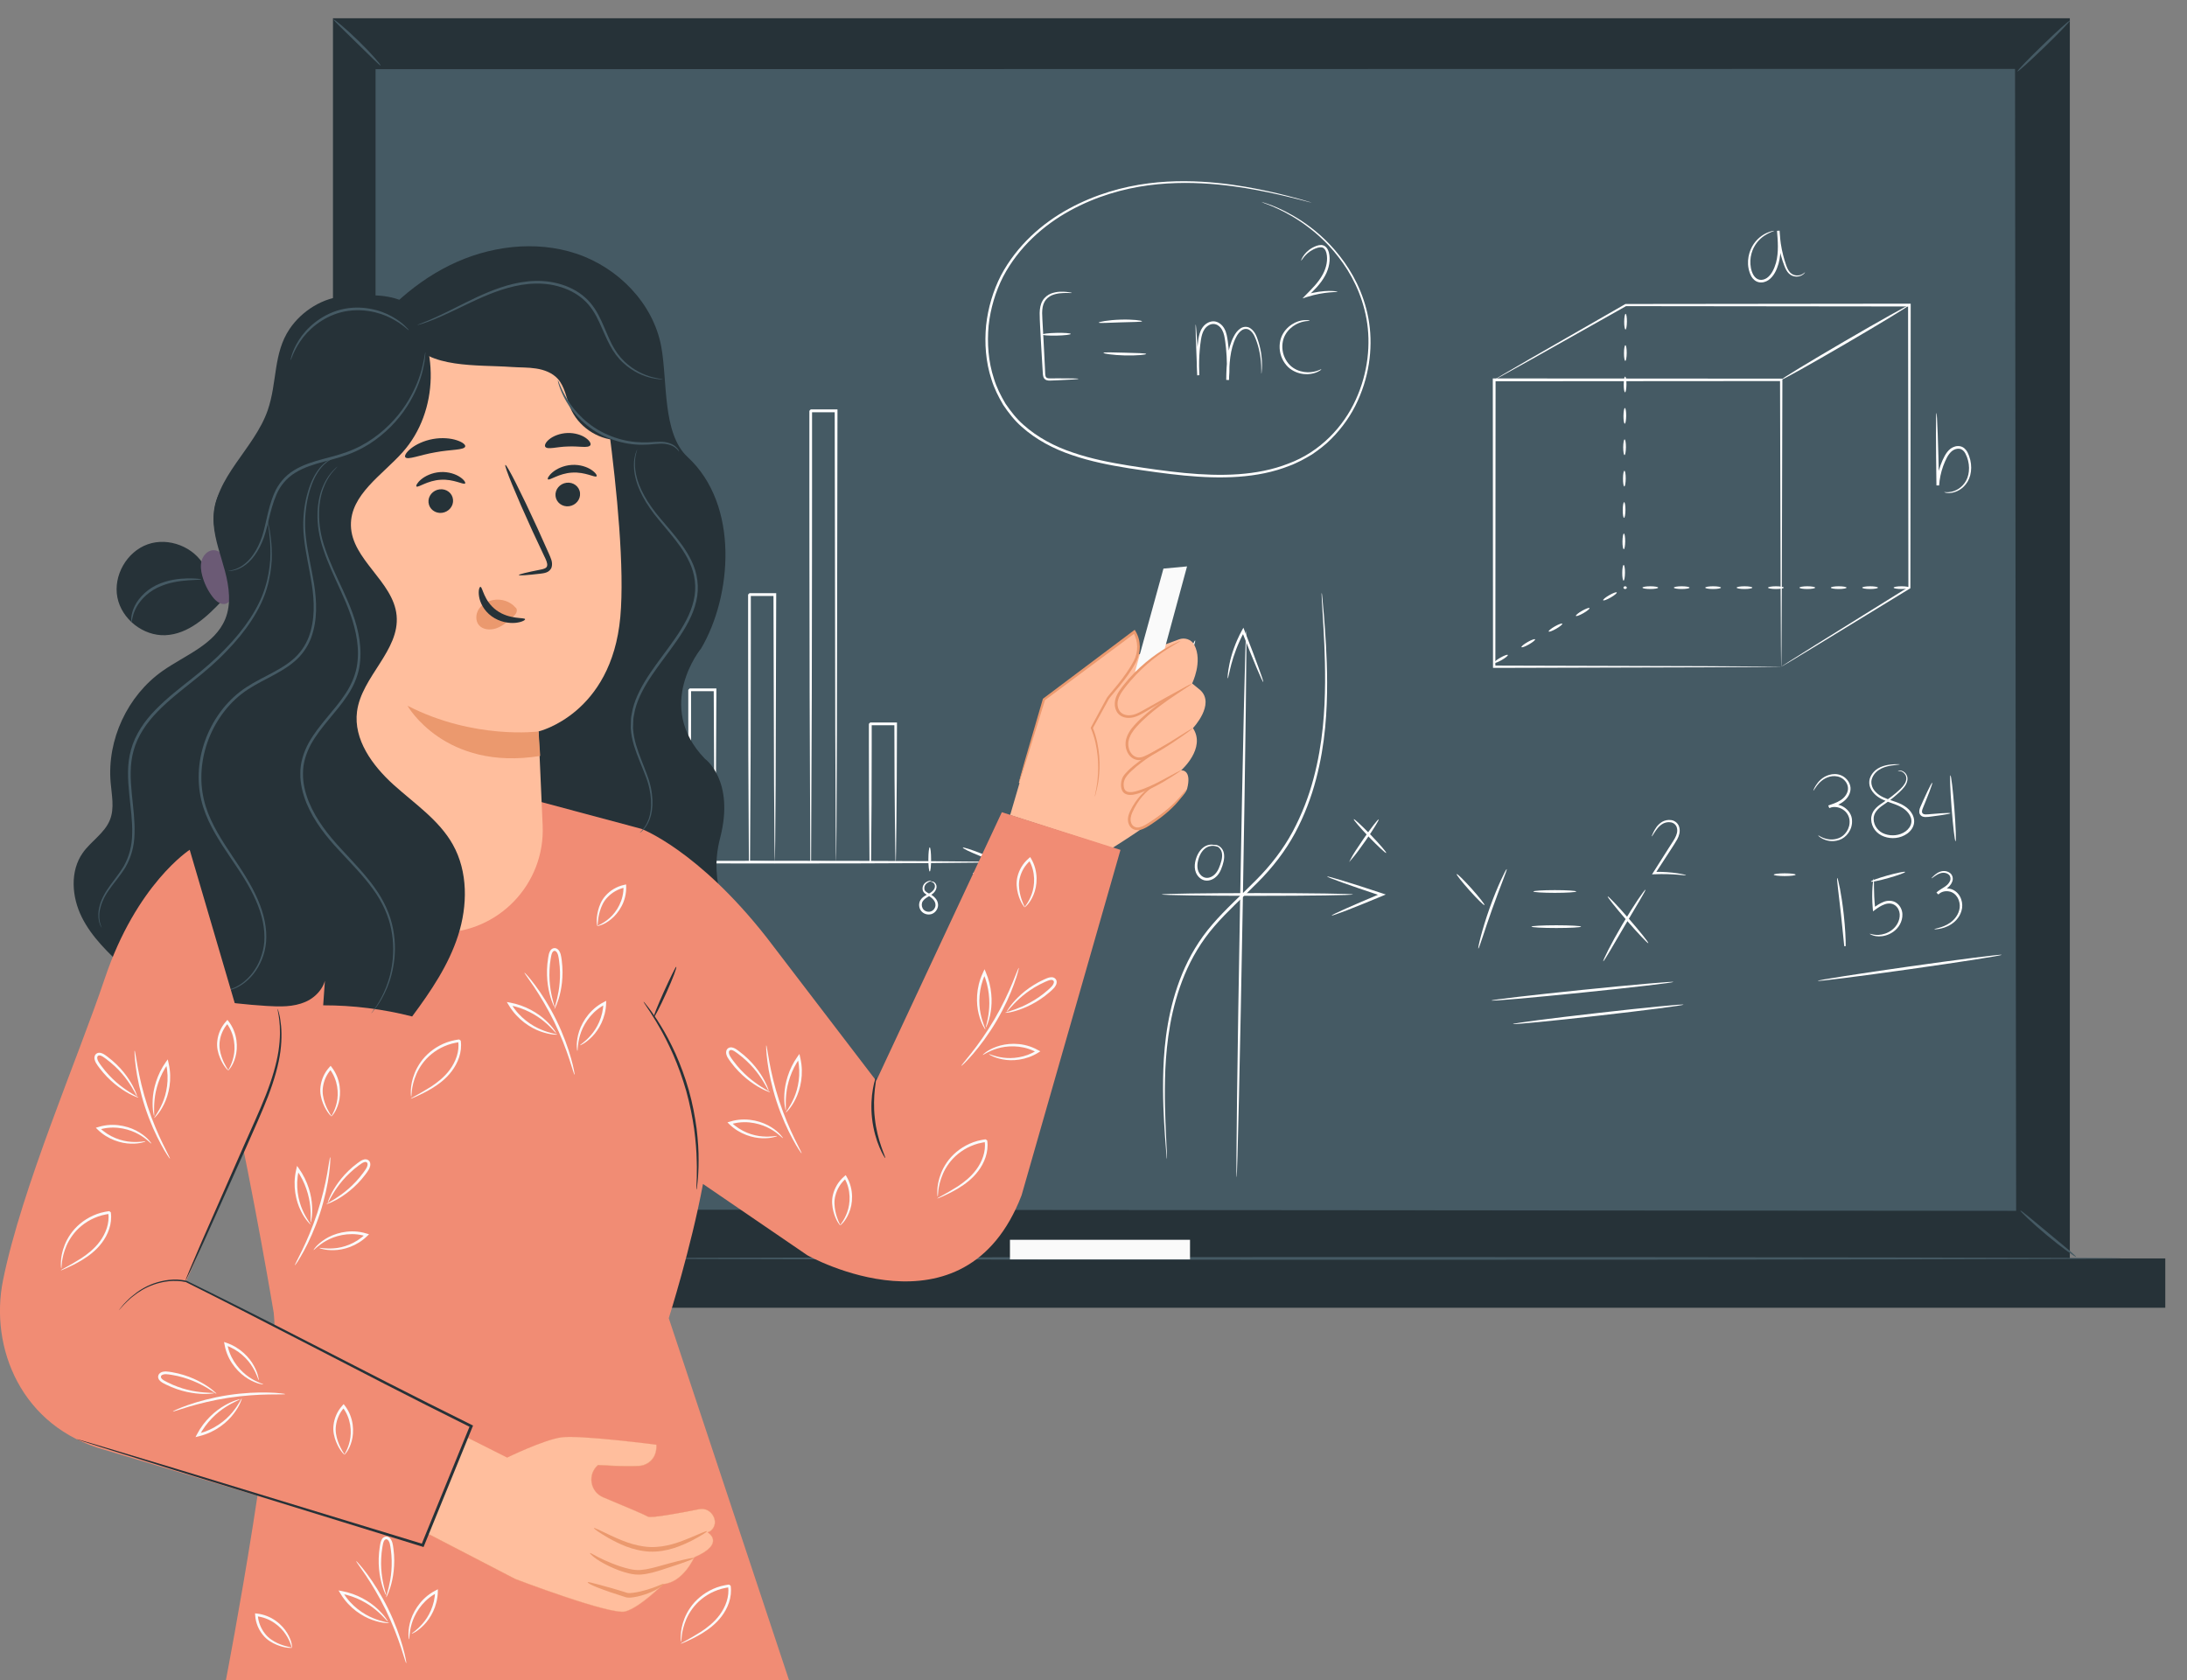 <?xml version="1.0" encoding="UTF-8"?> <svg xmlns="http://www.w3.org/2000/svg" xmlns:xlink="http://www.w3.org/1999/xlink" version="1.1" x="0px" y="0px" viewBox="0 0 417.93 321.22" style="enable-background:new 0 0 417.93 321.22;" xml:space="preserve"><rect x="0" y="0" width="417.93" height="321.22" fill="#808080" stroke="none"/> <g id="Background_Complete"> </g> <g id="Background_Simple" style="display:none;"> <g style="display:inline;"> <path style="fill:#E0E0E0;" d="M421.6-13.68L418.95-18c-21.27-34.62-59.58-55.59-100.16-53.52c-5.7,0.29-11.38,1.02-16.98,2.2 c-37.32,7.89-69.8,35.76-83.26,71.45c-7.92,20.99-10.13,45.16-25.15,61.83c-19.55,21.69-52.75,22.37-81.93,21.47 c-29.19-0.9-62.4-0.13-81.86,21.64c-12.19,13.63-16.06,33.02-15.08,51.29c2.6,48.34,36.72,91.57,80.1,113.06 c43.39,21.49,94.47,23.41,141.95,13.96c66.52-13.24,129.78-49.6,167.8-105.76C442.4,123.45,452.02,46.93,421.6-13.68z"></path> <ellipse transform="matrix(0.707 -0.707 0.707 0.707 41.139 64.248)" style="fill:#E0E0E0;" cx="98.12" cy="-17.54" rx="58.55" ry="58.55"></ellipse> </g> </g> <g id="Blackboard"> <g> <rect x="63.63" y="3.49" style="fill:#263238;" width="331.91" height="237.06"></rect> </g> <g> <g> <rect x="71.51" y="12.97" style="fill:#455A64;" width="313.77" height="218.48"></rect> </g> <g> <g> <path style="fill:#263238;" d="M385.28,231.44c0-1.72-0.08-85.65-0.21-218.48l0.21,0.21c-87.14,0.01-195.98,0.03-313.74,0.05 h-0.03l0.26-0.26c-0.01,78.09-0.02,152.24-0.02,218.48l-0.24-0.24C256.73,231.35,383.17,231.44,385.28,231.44 c-2.11,0-128.55,0.1-313.77,0.24l-0.24,0v-0.24c-0.01-66.24-0.01-140.39-0.02-218.48v-0.26h0.26h0.03 c117.76,0.02,226.6,0.04,313.74,0.05h0.21l0,0.21C385.36,145.79,385.28,229.72,385.28,231.44z"></path> </g> </g> </g> <g> <rect x="52.82" y="240.55" style="fill:#263238;" width="360.96" height="9.43"></rect> </g> <g> <g> <path style="fill:#455A64;" d="M405.37,240.55c0,0.14-63.97,0.26-142.86,0.26c-78.92,0-142.87-0.12-142.87-0.26 c0-0.14,63.95-0.26,142.87-0.26C341.4,240.29,405.37,240.41,405.37,240.55z"></path> </g> </g> <g> <g> <path style="fill:#455A64;" d="M72.73,12.52c-0.11,0.1-2.09-1.9-4.57-4.32c-2.48-2.43-4.52-4.37-4.42-4.48 c0.09-0.11,2.29,1.67,4.78,4.11C71.02,10.26,72.84,12.42,72.73,12.52z"></path> </g> </g> <g> <g> <path style="fill:#455A64;" d="M395.56,3.93c0.1,0.1-2.07,2.37-4.84,5.05c-2.77,2.69-5.1,4.78-5.2,4.68s2.06-2.37,4.84-5.05 C393.13,5.92,395.46,3.82,395.56,3.93z"></path> </g> </g> <g> <g> <path style="fill:#455A64;" d="M396.73,240.25c-0.08,0.11-2.63-1.67-5.57-4.12c-2.95-2.45-5.16-4.63-5.07-4.73 c0.1-0.11,2.46,1.89,5.4,4.33C394.42,238.16,396.82,240.13,396.73,240.25z"></path> </g> </g> <g> <g> <g> <path style="fill:#FFFFFF;" d="M340.38,127.45c0,0-0.01-0.09-0.01-0.27c0-0.19-0.01-0.44-0.01-0.76 c-0.01-0.69-0.01-1.68-0.03-2.96c-0.01-2.6-0.03-6.37-0.06-11.17c-0.03-9.6-0.07-23.28-0.11-39.68l0.23,0.23 c-15.94,0.01-34.76,0.02-54.84,0.04h-0.01l0.26-0.26c-0.01,20.08-0.02,38.9-0.04,54.84l-0.23-0.23 c16.41,0.05,30.09,0.09,39.69,0.11c4.79,0.03,8.57,0.05,11.17,0.06c1.28,0.01,2.27,0.02,2.96,0.03 c0.32,0.01,0.58,0.01,0.76,0.01C340.29,127.44,340.38,127.45,340.38,127.45c0,0-0.08,0.01-0.24,0.01 c-0.18,0-0.43,0.01-0.74,0.01c-0.68,0.01-1.65,0.01-2.91,0.03c-2.59,0.01-6.34,0.03-11.12,0.06 c-9.63,0.03-23.36,0.07-39.83,0.11l-0.23,0l0-0.23c-0.01-15.94-0.02-34.76-0.04-54.84l0-0.26h0.26h0.01 c20.08,0.01,38.89,0.02,54.84,0.04l0.23,0l0,0.23c-0.05,16.46-0.09,30.19-0.11,39.83c-0.03,4.77-0.05,8.53-0.06,11.12 c-0.01,1.26-0.02,2.23-0.03,2.91c-0.01,0.31-0.01,0.56-0.01,0.74C340.39,127.37,340.39,127.45,340.38,127.45z"></path> </g> </g> <g> <g> <path style="fill:#FFFFFF;" d="M340.38,127.45c0,0,0.14-0.11,0.42-0.29c0.3-0.2,0.72-0.46,1.26-0.81 c1.13-0.71,2.77-1.74,4.86-3.06c4.25-2.65,10.35-6.45,17.86-11.12l-0.09,0.17c-0.02-14.31-0.04-33.27-0.06-54.02l0.26,0.26 c-0.05,0-0.1,0-0.15,0c-20.75-0.02-39.72-0.05-54.06-0.06l0.1-0.03c-7.74,4.36-14.03,7.9-18.41,10.37 c-2.17,1.21-3.86,2.15-5.04,2.8c-0.56,0.31-1,0.54-1.32,0.72c-0.3,0.16-0.46,0.23-0.46,0.23s0.14-0.1,0.43-0.28 c0.31-0.19,0.74-0.44,1.29-0.77c1.16-0.68,2.84-1.65,4.98-2.9c4.36-2.5,10.62-6.1,18.32-10.52l0.04-0.03l0.05,0 c14.33-0.02,33.3-0.04,54.06-0.06c0.05,0,0.11,0,0.15,0h0.26l0,0.26c-0.02,20.75-0.05,39.71-0.06,54.02l0,0.11l-0.09,0.06 c-7.54,4.61-13.68,8.36-17.95,10.97c-2.11,1.28-3.76,2.28-4.91,2.97c-0.55,0.32-0.98,0.58-1.29,0.76 C340.54,127.38,340.38,127.45,340.38,127.45z"></path> </g> </g> <g> <g> <path style="fill:#FFFFFF;" d="M364.87,58.31c0.07,0.12-5.35,3.42-12.11,7.37c-6.76,3.95-12.31,7.05-12.38,6.92 c-0.07-0.12,5.35-3.42,12.12-7.37C359.26,61.29,364.8,58.19,364.87,58.31z"></path> </g> </g> <g> <g> <g> <path style="fill:#FFFFFF;" d="M288.14,125.2c0.07,0.12-0.45,0.56-1.17,0.97c-0.72,0.41-1.36,0.65-1.43,0.52 c-0.07-0.12,0.45-0.56,1.17-0.97C287.43,125.31,288.07,125.07,288.14,125.2z"></path> </g> </g> <g> <g> <path style="fill:#FFFFFF;" d="M293.35,122.21c0.07,0.12-0.45,0.56-1.17,0.97c-0.72,0.41-1.36,0.65-1.43,0.52 c-0.07-0.12,0.45-0.56,1.17-0.97C292.63,122.32,293.27,122.09,293.35,122.21z"></path> </g> </g> <g> <g> <path style="fill:#FFFFFF;" d="M298.55,119.22c0.07,0.12-0.45,0.56-1.17,0.97c-0.72,0.41-1.36,0.65-1.43,0.52 c-0.07-0.12,0.45-0.56,1.17-0.97C297.84,119.33,298.48,119.1,298.55,119.22z"></path> </g> </g> <g> <g> <path style="fill:#FFFFFF;" d="M303.75,116.24c0.07,0.12-0.45,0.56-1.17,0.97c-0.72,0.41-1.36,0.65-1.43,0.52 c-0.07-0.12,0.45-0.56,1.17-0.97C303.04,116.35,303.68,116.11,303.75,116.24z"></path> </g> </g> <g> <g> <path style="fill:#FFFFFF;" d="M308.96,113.25c0.07,0.12-0.45,0.56-1.17,0.97c-0.72,0.41-1.36,0.65-1.43,0.52 c-0.07-0.12,0.45-0.56,1.17-0.97C308.24,113.36,308.89,113.12,308.96,113.25z"></path> </g> </g> <g> <g> <path style="fill:#FFFFFF;" d="M310.28,107.99c0.14,0,0.26,0.67,0.25,1.5c-0.01,0.83-0.13,1.5-0.27,1.5 c-0.14,0-0.26-0.67-0.25-1.5C310.01,108.66,310.13,107.99,310.28,107.99z"></path> </g> </g> <g> <g> <path style="fill:#FFFFFF;" d="M310.32,101.99c0.14,0,0.26,0.67,0.25,1.5c-0.01,0.83-0.13,1.5-0.27,1.5 c-0.14,0-0.26-0.67-0.25-1.5C310.06,102.66,310.18,101.99,310.32,101.99z"></path> </g> </g> <g> <g> <path style="fill:#FFFFFF;" d="M310.37,95.99c0.14,0,0.26,0.67,0.25,1.5c-0.01,0.83-0.13,1.5-0.27,1.5 c-0.14,0-0.26-0.67-0.25-1.5C310.1,96.66,310.23,95.99,310.37,95.99z"></path> </g> </g> <g> <g> <path style="fill:#FFFFFF;" d="M310.42,89.99c0.14,0,0.26,0.67,0.25,1.5c-0.01,0.83-0.13,1.5-0.27,1.5 c-0.14,0-0.26-0.67-0.25-1.5C310.15,90.66,310.27,89.99,310.42,89.99z"></path> </g> </g> <g> <g> <path style="fill:#FFFFFF;" d="M310.46,83.99c0.14,0,0.26,0.67,0.25,1.5c-0.01,0.83-0.13,1.5-0.27,1.5 c-0.14,0-0.25-0.67-0.25-1.5C310.2,84.66,310.32,83.99,310.46,83.99z"></path> </g> </g> <g> <g> <path style="fill:#FFFFFF;" d="M310.51,77.99c0.14,0,0.26,0.67,0.25,1.5c-0.01,0.83-0.13,1.5-0.27,1.5 c-0.14,0-0.26-0.67-0.25-1.5C310.25,78.66,310.37,77.99,310.51,77.99z"></path> </g> </g> <g> <g> <path style="fill:#FFFFFF;" d="M310.56,71.99c0.14,0,0.26,0.67,0.25,1.5c-0.01,0.83-0.13,1.5-0.27,1.5 c-0.14,0-0.26-0.67-0.25-1.5C310.29,72.66,310.41,71.99,310.56,71.99z"></path> </g> </g> <g> <g> <path style="fill:#FFFFFF;" d="M310.61,65.99c0.14,0,0.26,0.67,0.25,1.5c-0.01,0.83-0.13,1.5-0.27,1.5 c-0.14,0-0.26-0.67-0.25-1.5C310.34,66.66,310.46,65.99,310.61,65.99z"></path> </g> </g> <g> <g> <path style="fill:#FFFFFF;" d="M310.65,59.99c0.14,0,0.26,0.67,0.25,1.5c-0.01,0.83-0.13,1.5-0.27,1.5 c-0.14,0-0.26-0.67-0.25-1.5C310.39,60.66,310.51,59.99,310.65,59.99z"></path> </g> </g> </g> <g> <g> <g> <path style="fill:#FFFFFF;" d="M361.87,112.33c0-0.14,0.67-0.26,1.5-0.26c0.83,0,1.5,0.12,1.5,0.26s-0.67,0.26-1.5,0.26 C362.55,112.59,361.87,112.48,361.87,112.33z"></path> </g> </g> <g> <g> <path style="fill:#FFFFFF;" d="M355.87,112.33c0-0.14,0.67-0.26,1.5-0.26c0.83,0,1.5,0.12,1.5,0.26s-0.67,0.26-1.5,0.26 C356.55,112.59,355.87,112.48,355.87,112.33z"></path> </g> </g> <g> <g> <path style="fill:#FFFFFF;" d="M349.87,112.33c0-0.14,0.67-0.26,1.5-0.26c0.83,0,1.5,0.12,1.5,0.26s-0.67,0.26-1.5,0.26 C350.55,112.59,349.87,112.48,349.87,112.33z"></path> </g> </g> <g> <g> <path style="fill:#FFFFFF;" d="M343.87,112.33c0-0.14,0.67-0.26,1.5-0.26c0.83,0,1.5,0.12,1.5,0.26s-0.67,0.26-1.5,0.26 C344.55,112.59,343.87,112.48,343.87,112.33z"></path> </g> </g> <g> <g> <path style="fill:#FFFFFF;" d="M337.87,112.33c0-0.14,0.67-0.26,1.5-0.26c0.83,0,1.5,0.12,1.5,0.26s-0.67,0.26-1.5,0.26 C338.55,112.59,337.87,112.48,337.87,112.33z"></path> </g> </g> <g> <g> <path style="fill:#FFFFFF;" d="M331.87,112.33c0-0.14,0.67-0.26,1.5-0.26c0.83,0,1.5,0.12,1.5,0.26s-0.67,0.26-1.5,0.26 C332.55,112.59,331.87,112.48,331.87,112.33z"></path> </g> </g> <g> <g> <path style="fill:#FFFFFF;" d="M325.87,112.33c0-0.14,0.67-0.26,1.5-0.26c0.83,0,1.5,0.12,1.5,0.26s-0.67,0.26-1.5,0.26 C326.55,112.59,325.87,112.48,325.87,112.33z"></path> </g> </g> <g> <g> <path style="fill:#FFFFFF;" d="M319.87,112.33c0-0.14,0.67-0.26,1.5-0.26c0.83,0,1.5,0.12,1.5,0.26s-0.67,0.26-1.5,0.26 C320.55,112.59,319.87,112.48,319.87,112.33z"></path> </g> </g> <g> <g> <path style="fill:#FFFFFF;" d="M313.87,112.33c0-0.14,0.67-0.26,1.5-0.26c0.83,0,1.5,0.12,1.5,0.26s-0.67,0.26-1.5,0.26 C314.55,112.59,313.87,112.48,313.87,112.33z"></path> </g> </g> <g> <g> <path style="fill:#FFFFFF;" d="M310.24,112.33c0-0.14,0.14-0.26,0.32-0.26c0.18,0,0.32,0.12,0.32,0.26s-0.14,0.26-0.32,0.26 C310.38,112.59,310.24,112.48,310.24,112.33z"></path> </g> </g> </g> <g> <g> <path style="fill:#FFFFFF;" d="M371.51,94.07c0.01-0.05,0.5,0.11,1.37-0.06c0.84-0.16,2.1-0.77,2.84-2.14 c0.74-1.35,0.8-3.42-0.16-5.22c-0.24-0.43-0.6-0.79-1.07-0.86c-0.46-0.08-0.99,0.07-1.41,0.38c-0.84,0.64-1.31,1.8-1.74,2.91 c-0.45,1.24-0.7,2.51-0.78,3.72l-0.51-0.01c-0.06-3.97-0.09-7.44-0.09-9.92c0.01-1.16,0.02-2.13,0.02-2.91 c0.02-0.68,0.04-1.05,0.07-1.05c0.03,0,0.07,0.37,0.11,1.05c0.03,0.77,0.08,1.74,0.13,2.9c0.09,2.47,0.18,5.94,0.27,9.91 l-0.51-0.01c0.07-1.27,0.33-2.59,0.8-3.87c0.21-0.59,0.46-1.15,0.75-1.69c0.29-0.54,0.66-1.07,1.17-1.45 c0.52-0.37,1.16-0.57,1.8-0.45c0.66,0.12,1.13,0.63,1.39,1.11c1.02,1.99,0.9,4.18,0.06,5.63c-0.86,1.48-2.24,2.05-3.13,2.17 c-0.46,0.06-0.82,0.02-1.05-0.02C371.63,94.13,371.51,94.08,371.51,94.07z"></path> </g> </g> <g> <g> <path style="fill:#FFFFFF;" d="M344.93,52.06c0.01,0.01-0.03,0.08-0.13,0.19c-0.1,0.11-0.27,0.27-0.53,0.4 c-0.26,0.13-0.62,0.24-1.05,0.22c-0.42-0.02-0.94-0.17-1.35-0.57c-0.41-0.39-0.68-0.94-0.9-1.53c-0.23-0.59-0.44-1.23-0.63-1.92 c-0.39-1.39-0.68-2.99-0.76-4.73l0.49-0.03c0.16,1.9,0.4,4.06-0.18,6.26c-0.35,1.21-0.88,2.43-1.94,3.19 c-0.53,0.36-1.19,0.54-1.83,0.41c-0.65-0.13-1.14-0.6-1.43-1.09c-1.08-2.06-0.66-4.26,0.12-5.71c0.82-1.48,2.01-2.27,2.85-2.64 c0.42-0.19,0.77-0.29,1-0.34c0.24-0.05,0.36-0.06,0.37-0.04c0.01,0.05-0.49,0.15-1.28,0.57c-0.78,0.41-1.88,1.21-2.61,2.63 c-0.36,0.7-0.6,1.55-0.65,2.47c-0.03,0.91,0.1,1.95,0.61,2.81c0.26,0.42,0.65,0.77,1.12,0.86c0.47,0.1,1.01-0.04,1.44-0.34 c0.88-0.62,1.4-1.76,1.73-2.9c0.55-2.07,0.34-4.18,0.2-6.08l0.49-0.03c0.06,1.7,0.32,3.27,0.67,4.64 c0.17,0.69,0.37,1.32,0.57,1.9c0.2,0.58,0.44,1.09,0.78,1.44c0.7,0.71,1.65,0.61,2.12,0.41 C344.71,52.29,344.9,52.03,344.93,52.06z"></path> </g> </g> <g> <g> <path style="fill:#FFFFFF;" d="M252.58,113.31c0.01,0,0.03,0.1,0.05,0.3c0.02,0.23,0.05,0.52,0.09,0.88 c0.07,0.81,0.17,1.95,0.3,3.4c0.22,2.96,0.57,7.24,0.59,12.56c0,5.3-0.31,11.69-2.12,18.51c-0.89,3.41-2.2,6.89-4.01,10.28 c-1.82,3.38-4.27,6.58-7.14,9.44c-2.85,2.89-5.81,5.51-8.28,8.39c-2.49,2.86-4.35,6.06-5.69,9.27 c-2.68,6.46-3.43,12.83-3.68,18.09c-0.22,5.29,0.01,9.58,0.13,12.54c0.07,1.45,0.12,2.6,0.16,3.41 c0.01,0.37,0.02,0.66,0.03,0.89c0,0.2,0,0.3-0.01,0.3c-0.01,0-0.02-0.1-0.05-0.3c-0.02-0.23-0.05-0.52-0.08-0.88 c-0.06-0.81-0.15-1.96-0.26-3.41c-0.19-2.96-0.48-7.25-0.3-12.57c0.2-5.29,0.91-11.71,3.6-18.26c1.34-3.26,3.23-6.51,5.75-9.42 c2.5-2.92,5.47-5.56,8.3-8.43c2.86-2.85,5.26-5.98,7.06-9.32c1.79-3.34,3.1-6.79,3.99-10.16c1.81-6.76,2.17-13.11,2.21-18.39 c0.03-5.3-0.26-9.58-0.43-12.54c-0.08-1.45-0.15-2.59-0.2-3.41c-0.02-0.37-0.03-0.66-0.04-0.89 C252.57,113.41,252.57,113.31,252.58,113.31z"></path> </g> </g> <g> <g> <path style="fill:#FFFFFF;" d="M241.4,130.36c-0.07,0.03-0.54-1-1.25-2.67c-0.71-1.68-1.65-4.01-2.66-6.59 c-0.05-0.14-0.11-0.28-0.16-0.41l0.47,0.03c-1.28,2.33-2.06,4.6-2.5,6.26c-0.44,1.67-0.6,2.72-0.68,2.71 c-0.06-0.01-0.03-1.08,0.33-2.79c0.35-1.71,1.09-4.05,2.39-6.42l0.27-0.49l0.2,0.52c0.05,0.13,0.1,0.27,0.16,0.41 c1.01,2.58,1.9,4.93,2.52,6.65C241.12,129.27,241.47,130.34,241.4,130.36z"></path> </g> </g> <g> <g> <path style="fill:#FFFFFF;" d="M236.31,225.05c-0.14,0,0.15-23.39,0.66-52.23c0.51-28.85,1.03-52.23,1.18-52.23 c0.14,0-0.15,23.39-0.66,52.24C236.98,201.67,236.45,225.05,236.31,225.05z"></path> </g> </g> <g> <g> <path style="fill:#FFFFFF;" d="M258.54,170.98c0,0.14-8.18,0.26-18.26,0.26c-10.09,0-18.26-0.12-18.26-0.26 c0-0.14,8.17-0.26,18.26-0.26C250.37,170.72,258.54,170.84,258.54,170.98z"></path> </g> </g> <g> <g> <path style="fill:#FFFFFF;" d="M254.49,175c-0.03-0.07,1.01-0.57,2.72-1.33c1.71-0.76,4.09-1.79,6.75-2.9l0.02,0.49 c-0.1-0.03-0.2-0.07-0.3-0.1c-2.8-0.93-5.33-1.8-7.15-2.45c-1.82-0.65-2.94-1.09-2.91-1.16c0.02-0.07,1.18,0.25,3.03,0.81 c1.85,0.56,4.4,1.38,7.2,2.31c0.1,0.03,0.21,0.07,0.3,0.1l0.66,0.22l-0.64,0.27c-2.66,1.11-5.06,2.08-6.81,2.76 C255.61,174.68,254.52,175.07,254.49,175z"></path> </g> </g> <g> <g> <path style="fill:#FFFFFF;" d="M258.64,163.75c0.03,0.03-0.06,0.16-0.24,0.36l-0.59,0.69l0.43-0.83 c0.34-0.65,1.23-2.04,2.32-3.61c1.48-2.14,2.78-3.81,2.9-3.73c0.12,0.08-0.99,1.88-2.47,4.02c-1.09,1.57-2.08,2.89-2.57,3.44 l-0.16-0.14C258.48,163.8,258.61,163.72,258.64,163.75z"></path> </g> </g> <g> <g> <path style="fill:#FFFFFF;" d="M264.9,163.05c-0.1,0.1-1.57-1.27-3.29-3.05c-1.71-1.79-3.01-3.31-2.91-3.41 c0.1-0.1,1.57,1.27,3.29,3.05C263.7,161.42,265.01,162.95,264.9,163.05z"></path> </g> </g> <g> <g> <path style="fill:#FFFFFF;" d="M231.68,161.63c-0.02-0.01,0.25-0.22,0.78-0.11c0.5,0.1,1.25,0.62,1.42,1.59 c0.18,0.95-0.11,2.02-0.56,3.13c-0.24,0.55-0.59,1.13-1.16,1.55c-0.54,0.41-1.31,0.68-2.07,0.47c-0.75-0.22-1.28-0.82-1.55-1.46 c-0.27-0.65-0.26-1.34-0.16-1.94c0.22-1.19,0.76-2.21,1.5-2.81c0.74-0.61,1.58-0.67,2.07-0.56c0.51,0.12,0.72,0.35,0.7,0.36 c-0.02,0.04-0.26-0.12-0.73-0.16c-0.46-0.04-1.19,0.07-1.8,0.64c-0.62,0.55-1.08,1.51-1.26,2.61c-0.08,0.54-0.06,1.14,0.16,1.66 c0.22,0.52,0.66,1,1.22,1.15c0.56,0.16,1.17-0.03,1.63-0.38c0.46-0.34,0.79-0.84,1.02-1.34c0.44-1.03,0.75-2.06,0.63-2.87 c-0.1-0.82-0.69-1.31-1.12-1.46C231.97,161.56,231.69,161.68,231.68,161.63z"></path> </g> </g> <g> <g> <path style="fill:#FFFFFF;" d="M226.63,127.67c-0.12,0.08-0.88-0.77-1.71-1.91c-0.83-1.14-1.4-2.13-1.28-2.21 c0.12-0.08,0.88,0.77,1.71,1.91C226.17,126.6,226.74,127.59,226.63,127.67z"></path> </g> </g> <g> <g> <path style="fill:#FFFFFF;" d="M224.44,133c-0.13-0.05,0.64-2.46,1.73-5.38c1.09-2.92,2.09-5.25,2.22-5.2 c0.13,0.05-0.64,2.46-1.73,5.38C225.57,130.73,224.58,133.05,224.44,133z"></path> </g> </g> <g> <g> <path style="fill:#FFFFFF;" d="M283.68,173.01c-0.11,0.1-1.38-1.15-2.85-2.79c-1.46-1.64-2.57-3.04-2.46-3.14 c0.11-0.1,1.38,1.15,2.85,2.79C282.68,171.51,283.78,172.91,283.68,173.01z"></path> </g> </g> <g> <g> <path style="fill:#FFFFFF;" d="M282.51,181.32c-0.07-0.02,0.1-0.91,0.47-2.32c0.37-1.42,0.95-3.35,1.7-5.46 c0.75-2.1,1.53-3.97,2.14-5.3c0.61-1.33,1.04-2.13,1.11-2.1c0.07,0.03-0.25,0.88-0.77,2.24c-0.52,1.36-1.24,3.24-1.99,5.34 c-0.75,2.09-1.38,4-1.84,5.39C282.87,180.48,282.58,181.34,282.51,181.32z"></path> </g> </g> <g> <g> <path style="fill:#FFFFFF;" d="M301.23,170.41c0,0.14-1.84,0.26-4.11,0.26c-2.27,0-4.11-0.12-4.11-0.26 c0-0.14,1.84-0.26,4.11-0.26C299.39,170.15,301.23,170.27,301.23,170.41z"></path> </g> </g> <g> <g> <path style="fill:#FFFFFF;" d="M302.15,177.13c0,0.14-2.13,0.26-4.75,0.26c-2.62,0-4.75-0.12-4.75-0.26s2.13-0.26,4.75-0.26 C300.03,176.87,302.15,176.99,302.15,177.13z"></path> </g> </g> <g> <g> <path style="fill:#FFFFFF;" d="M314.99,180.29c-0.11,0.1-1.93-1.83-4.08-4.3c-2.15-2.47-3.8-4.55-3.69-4.64 c0.11-0.09,1.94,1.83,4.08,4.3C313.44,178.11,315.09,180.19,314.99,180.29z"></path> </g> </g> <g> <g> <path style="fill:#FFFFFF;" d="M314.44,170.07c0.06,0.04-0.37,0.82-1.1,2.06c-0.83,1.41-1.79,3.04-2.86,4.83 c-1.06,1.8-2.02,3.43-2.84,4.84c-0.73,1.24-1.21,1.99-1.27,1.96c-0.06-0.03,0.3-0.85,0.95-2.14c0.65-1.28,1.6-3.03,2.72-4.93 c1.12-1.89,2.19-3.57,2.99-4.77C313.84,170.74,314.38,170.03,314.44,170.07z"></path> </g> </g> <g> <g> <path style="fill:#FFFFFF;" d="M322.2,167.3c-0.02,0.12-2.45-0.34-6.07-0.18l-0.44,0.02l0.24-0.37 c0.87-1.38,1.86-2.94,2.91-4.59c0.81-1.34,1.92-2.59,1.63-3.86c-0.12-0.61-0.59-1.02-1.14-1.12c-0.54-0.11-1.1,0.01-1.52,0.23 c-0.86,0.48-1.32,1.23-1.64,1.7c-0.31,0.49-0.48,0.77-0.52,0.75c-0.03-0.02,0.08-0.32,0.34-0.85c0.27-0.51,0.67-1.33,1.63-1.93 c0.49-0.28,1.11-0.44,1.78-0.33c0.67,0.09,1.37,0.66,1.52,1.44c0.19,0.76-0.05,1.58-0.42,2.25c-0.38,0.68-0.81,1.31-1.24,1.99 c-1.07,1.64-2.07,3.19-2.96,4.56l-0.2-0.35c1.84-0.04,3.37,0.11,4.44,0.27C321.61,167.09,322.2,167.26,322.2,167.3z"></path> </g> </g> <g> <g> <path style="fill:#FFFFFF;" d="M347.45,159.68c0.03-0.04,0.34,0.24,1,0.5c0.65,0.25,1.73,0.49,2.91,0.04 c1.15-0.41,2.25-1.81,2.08-3.45c-0.08-0.8-0.54-1.57-1.29-2.04c-0.73-0.47-1.72-0.64-2.55-0.28l-0.19-0.49 c0.1-0.03,0.21-0.07,0.32-0.11c0.96-0.32,1.88-0.68,2.53-1.3c0.66-0.61,1.03-1.48,0.84-2.26c-0.17-0.78-0.77-1.41-1.43-1.7 c-0.67-0.29-1.4-0.29-2.01-0.13c-1.25,0.32-2.02,1.17-2.46,1.74c-0.44,0.59-0.63,0.97-0.67,0.95c-0.03-0.01,0.09-0.42,0.5-1.06 c0.41-0.62,1.16-1.57,2.53-1.97c0.67-0.2,1.49-0.24,2.28,0.09c0.78,0.33,1.49,1.03,1.73,1.99c0.25,0.98-0.22,2.04-0.96,2.73 c-0.75,0.72-1.75,1.11-2.72,1.43c-0.11,0.04-0.22,0.07-0.32,0.11l-0.19-0.49c2.13-0.88,4.44,0.84,4.53,2.74 c0.16,1.9-1.13,3.42-2.43,3.84c-1.32,0.45-2.46,0.12-3.12-0.19c-0.34-0.16-0.57-0.34-0.72-0.46 C347.51,159.77,347.44,159.7,347.45,159.68z"></path> </g> </g> <g> <g> <path style="fill:#FFFFFF;" d="M362.67,147.46c0,0,0.11-0.13,0.42-0.16c0.3-0.02,0.78,0.15,1.12,0.62 c0.17,0.23,0.31,0.55,0.31,0.92c0,0.36-0.1,0.74-0.3,1.1c-0.39,0.73-1.07,1.34-1.8,1.99c-0.74,0.66-1.61,1.32-2.56,1.96 c-0.92,0.62-1.89,1.5-1.81,2.74c0.03,1.21,0.9,2.39,2.17,2.8c1.25,0.44,2.79,0.31,3.93-0.51c0.56-0.41,0.99-0.99,1.09-1.63 c0.11-0.64-0.12-1.3-0.52-1.82c-0.8-1.08-2.1-1.56-3.31-1.98c-1.21-0.41-2.45-0.9-3.28-1.81c-0.41-0.44-0.73-0.97-0.86-1.54 c-0.12-0.57-0.06-1.15,0.16-1.62c0.43-0.97,1.21-1.56,1.94-1.89c0.74-0.32,1.42-0.43,1.97-0.49c0.55-0.06,0.98-0.06,1.27-0.06 c0.29,0,0.44,0.01,0.44,0.03c0,0.04-0.61,0.08-1.68,0.24c-0.53,0.09-1.19,0.23-1.87,0.56c-0.66,0.33-1.37,0.91-1.72,1.77 c-0.38,0.85-0.12,1.95,0.67,2.72c0.76,0.81,1.9,1.25,3.13,1.65c1.2,0.4,2.64,0.89,3.56,2.12c0.45,0.59,0.75,1.4,0.62,2.21 c-0.12,0.81-0.65,1.51-1.3,1.97c-1.31,0.94-3.01,1.07-4.4,0.57c-0.7-0.25-1.34-0.69-1.78-1.28c-0.44-0.59-0.68-1.29-0.7-1.99 c-0.03-0.7,0.23-1.4,0.65-1.9c0.41-0.51,0.92-0.88,1.4-1.2c0.97-0.63,1.82-1.25,2.57-1.88c0.74-0.63,1.41-1.21,1.79-1.86 c0.39-0.64,0.39-1.33,0.08-1.76c-0.28-0.44-0.69-0.62-0.96-0.63C362.81,147.4,362.68,147.49,362.67,147.46z"></path> </g> </g> <g> <g> <path style="fill:#FFFFFF;" d="M372.74,155.45c0.01,0.07-0.66,0.21-1.75,0.37c-0.62,0.08-1.25,0.17-1.91,0.26 c-0.36,0.04-0.73,0.11-1.18,0.1c-0.22-0.01-0.47-0.05-0.7-0.2c-0.23-0.15-0.4-0.42-0.43-0.69c-0.05-0.55,0.18-0.95,0.33-1.31 c0.16-0.35,0.31-0.7,0.46-1.04c0.28-0.6,0.55-1.19,0.81-1.75c0.48-0.99,0.8-1.59,0.87-1.56c0.07,0.03-0.14,0.68-0.53,1.71 c-0.23,0.58-0.46,1.18-0.71,1.8c-0.14,0.35-0.29,0.7-0.43,1.05c-0.15,0.36-0.32,0.73-0.28,1.04c0.03,0.29,0.29,0.43,0.65,0.45 c0.34,0.02,0.74-0.05,1.1-0.07c0.66-0.05,1.3-0.1,1.93-0.15C372.05,155.39,372.73,155.38,372.74,155.45z"></path> </g> </g> <g> <g> <path style="fill:#FFFFFF;" d="M373.7,160.83c-0.14,0.01-0.48-2.81-0.75-6.3c-0.27-3.49-0.37-6.33-0.23-6.34 c0.14-0.01,0.48,2.81,0.75,6.3C373.74,157.98,373.84,160.82,373.7,160.83z"></path> </g> </g> <g> <g> <path style="fill:#FFFFFF;" d="M352.55,179.75c0.05,0,0.11,0.4,0.16,1.11l-0.28,0.01c-0.18-1.72-0.38-3.7-0.61-5.97 c-0.42-3.9-0.88-7.06-0.73-7.08c0.07-0.01,0.27,0.76,0.52,2.03c0.24,1.27,0.52,3.03,0.73,5c0.28,2.53,0.38,4.76,0.37,6.01 l-0.28,0.01C352.46,180.15,352.5,179.75,352.55,179.75z"></path> </g> </g> <g> <g> <path style="fill:#FFFFFF;" d="M364.07,166.67c0.04,0.14-1.39,0.66-3.2,1.17c-1.81,0.51-3.3,0.81-3.34,0.67 c-0.04-0.14,1.39-0.66,3.2-1.17C362.53,166.84,364.03,166.54,364.07,166.67z"></path> </g> </g> <g> <g> <path style="fill:#FFFFFF;" d="M357.3,178.5c0.02-0.04,0.29,0.07,0.8,0.16c0.51,0.08,1.28,0.1,2.15-0.2 c0.85-0.29,1.83-0.92,2.38-1.97c0.28-0.52,0.44-1.14,0.4-1.76c-0.04-0.62-0.33-1.24-0.84-1.64c-0.59-0.47-1.4-0.47-2.08-0.21 c-0.69,0.25-1.3,0.67-1.85,1.08l-0.33,0.25l-0.04-0.41c-0.16-1.74-0.13-3.21-0.06-4.24c0.08-1.03,0.19-1.61,0.24-1.61 c0.12,0.01-0.11,2.37,0.28,5.79l-0.37-0.16c0.56-0.43,1.18-0.88,1.96-1.18c0.75-0.31,1.81-0.34,2.57,0.27 c0.64,0.5,0.99,1.28,1.03,2.02c0.04,0.74-0.16,1.44-0.48,2.02c-0.65,1.18-1.76,1.83-2.7,2.1c-0.95,0.28-1.78,0.19-2.3,0.05 C357.54,178.7,357.29,178.52,357.3,178.5z"></path> </g> </g> <g> <g> <path style="fill:#FFFFFF;" d="M343.14,167.2c0,0.14-0.94,0.26-2.09,0.26c-1.15,0-2.09-0.12-2.09-0.26 c0-0.14,0.94-0.26,2.09-0.26C342.21,166.94,343.14,167.05,343.14,167.2z"></path> </g> </g> </g> <g> <g> <g> <path style="fill:#FFFFFF;" d="M113.86,171.73c-0.14,0-0.26-21.85-0.26-48.79c0-26.95,0.12-48.79,0.26-48.79 s0.26,21.84,0.26,48.79C114.12,149.88,114,171.73,113.86,171.73z"></path> </g> </g> <g> <g> <path style="fill:#FFFFFF;" d="M116.77,74.99c-0.13,0.06-1.61-2.46-3.31-5.67l0.47-0.03c-0.02,0.04-0.03,0.08-0.05,0.12 c-1.43,3.41-2.7,6.13-2.83,6.07c-0.13-0.06,0.92-2.86,2.35-6.28c0.02-0.04,0.03-0.08,0.05-0.12l0.21-0.51l0.25,0.48 C115.63,72.29,116.9,74.93,116.77,74.99z"></path> </g> </g> <g> <g> <path style="fill:#FFFFFF;" d="M113.31,62.62c-0.09,0.11-0.89-0.42-1.52-1.39c-0.64-0.97-0.8-1.92-0.67-1.95 c0.14-0.04,0.51,0.77,1.1,1.67C112.81,61.85,113.41,62.51,113.31,62.62z"></path> </g> </g> <g> <g> <path style="fill:#FFFFFF;" d="M111.78,65.44c-0.13-0.07,0.52-1.59,1.24-3.48c0.73-1.89,1.27-3.45,1.42-3.41 c0.13,0.04-0.19,1.68-0.93,3.6C112.77,64.07,111.9,65.5,111.78,65.44z"></path> </g> </g> <g> <g> <path style="fill:#FFFFFF;" d="M106.87,87c-0.13-0.08,0.64-1.3,0.89-3c0.28-1.7-0.08-3.09,0.07-3.13 c0.12-0.06,0.74,1.37,0.45,3.21C108,85.92,106.96,87.09,106.87,87z"></path> </g> </g> <g> <g> <path style="fill:#FFFFFF;" d="M107.82,82.92c0.06,0.02-0.12,0.43-0.74,0.57c-0.3,0.06-0.7,0.05-1.07-0.18 c-0.38-0.23-0.64-0.69-0.66-1.18c-0.03-0.49,0.19-0.97,0.54-1.24c0.35-0.26,0.75-0.32,1.05-0.28c0.63,0.09,0.85,0.47,0.79,0.5 c-0.05,0.06-0.32-0.16-0.81-0.13c-0.48,0-1.11,0.4-1.06,1.12c0.02,0.73,0.68,1.06,1.16,1.02 C107.52,83.11,107.77,82.86,107.82,82.92z"></path> </g> </g> <g> <g> <path style="fill:#FFFFFF;" d="M189.82,164.8c0,0.14-18.69,0.26-41.74,0.26c-23.06,0-41.75-0.12-41.75-0.26 s18.69-0.26,41.75-0.26C171.13,164.54,189.82,164.65,189.82,164.8z"></path> </g> </g> <g> <g> <path style="fill:#FFFFFF;" d="M190.68,164.7c-0.05,0.13-1.59-0.36-3.44-1.09c-1.85-0.74-3.3-1.44-3.25-1.58 c0.05-0.13,1.59,0.36,3.44,1.09C189.28,163.86,190.73,164.56,190.68,164.7z"></path> </g> </g> <g> <g> <path style="fill:#FFFFFF;" d="M191.59,165c0.05,0.14-1.19,0.69-2.76,1.24c-1.57,0.55-2.89,0.89-2.93,0.75 c-0.05-0.14,1.19-0.69,2.76-1.24C190.23,165.2,191.54,164.87,191.59,165z"></path> </g> </g> <g> <g> <path style="fill:#FFFFFF;" d="M109.94,167.45c0.02-0.05,0.76,0.44,1.08,1.73c0.15,0.63,0.17,1.45-0.17,2.27 c-0.17,0.4-0.42,0.82-0.84,1.13c-0.41,0.32-1.1,0.38-1.58,0.06c-0.94-0.62-1.19-1.68-1.2-2.54c0-0.88,0.38-1.68,0.93-2.09 c0.53-0.42,1.1-0.52,1.46-0.47c0.37,0.04,0.54,0.17,0.53,0.19c-0.01,0.04-0.2-0.02-0.53,0.01c-0.32,0.02-0.8,0.16-1.22,0.55 c-0.43,0.38-0.71,1.04-0.69,1.81c0.02,0.74,0.3,1.66,0.99,2.09c0.33,0.21,0.72,0.18,1.02-0.03c0.31-0.21,0.54-0.55,0.69-0.9 c0.31-0.7,0.34-1.43,0.25-2.01C110.46,168.07,109.86,167.5,109.94,167.45z"></path> </g> </g> <g> <g> <path style="fill:#FFFFFF;" d="M177.92,168.55c-0.03-0.02,0.3-0.18,0.7,0.16c0.18,0.16,0.37,0.46,0.35,0.83 c-0.01,0.37-0.19,0.75-0.49,1.07c-0.59,0.66-1.66,0.9-2.16,1.69c-0.23,0.38-0.23,0.93,0.01,1.35c0.23,0.42,0.75,0.68,1.27,0.63 c0.52-0.04,0.94-0.42,1.1-0.89c0.17-0.47,0.03-0.96-0.27-1.34c-0.3-0.38-0.7-0.65-1.1-0.88c-0.4-0.21-0.89-0.52-1-1.02 c-0.11-0.47,0.05-0.89,0.26-1.17c0.22-0.28,0.49-0.43,0.71-0.52c0.45-0.17,0.71-0.13,0.71-0.1c0.01,0.04-0.25,0.08-0.63,0.29 c-0.19,0.1-0.4,0.26-0.56,0.5c-0.15,0.23-0.24,0.58-0.15,0.9c0.16,0.66,1.4,0.76,2.12,1.7c0.38,0.44,0.61,1.15,0.38,1.8 c-0.2,0.63-0.8,1.2-1.53,1.25c-0.71,0.07-1.43-0.29-1.76-0.9c-0.33-0.59-0.31-1.31,0.02-1.85c0.33-0.53,0.83-0.8,1.24-1.03 c0.42-0.23,0.8-0.42,1.06-0.68c0.27-0.25,0.43-0.56,0.46-0.83c0.04-0.28-0.07-0.51-0.2-0.66 C178.2,168.54,177.91,168.59,177.92,168.55z"></path> </g> </g> <g> <g> <path style="fill:#FFFFFF;" d="M177.67,166.59c-0.14,0-0.26-1.03-0.26-2.31c0-1.27,0.12-2.31,0.26-2.31s0.26,1.03,0.26,2.31 C177.93,165.56,177.82,166.59,177.67,166.59z"></path> </g> </g> <g> <g> <path style="fill:#FFFFFF;" d="M200.01,164.89c0,0.07-0.55,0.15-1.44,0.22c-0.52,0.03-1.04,0.06-1.56,0.09 c-0.08,0-0.19,0.02-0.35-0.07c-0.16-0.09-0.23-0.33-0.19-0.46c0.07-0.27,0.22-0.39,0.32-0.49c0.23-0.23,0.46-0.47,0.69-0.71 c0.5-0.46,0.82-0.97,0.84-1.47c0.02-0.49-0.3-0.91-0.65-0.97c-0.36-0.07-0.7,0.09-0.92,0.18c-0.22,0.1-0.36,0.15-0.38,0.12 c-0.02-0.03,0.07-0.14,0.27-0.3c0.2-0.14,0.53-0.4,1.08-0.36c0.56,0.05,1.07,0.64,1.07,1.34c0.01,0.7-0.45,1.36-0.93,1.81 c-0.24,0.24-0.47,0.47-0.7,0.7c-0.13,0.12-0.22,0.22-0.22,0.26c0.02,0.01-0.09,0-0.08,0.01c0,0,0,0,0.01-0.01 c0.01-0.01,0.02-0.05,0.02-0.05l0.01,0c0.02,0,0.04,0,0.07,0c0.52,0.01,1.04,0.01,1.56,0.02 C199.46,164.77,200.01,164.82,200.01,164.89z"></path> </g> </g> <g> <g> <path style="fill:#FFFFFF;" d="M124.97,164.8c-0.02-0.02-0.04-0.53-0.07-1.43c-0.02-0.98-0.04-2.26-0.07-3.83 c-0.05-3.24-0.1-7.74-0.12-12.87l0.25,0.25c-1.56,0-3.18,0-4.85,0.01c0.52-0.52,0.14-0.14,0.26-0.26v0.01v0.01v0.02v0.04v0.09 l0,0.17l0,0.35l0,0.69c0,0.46,0,0.91,0,1.36c0,0.9,0,1.78-0.01,2.64c-0.01,1.72-0.01,3.37-0.02,4.92 c-0.03,3.05-0.05,5.72-0.07,7.84l-0.16-0.16c1.45,0.04,2.63,0.07,3.53,0.09C124.49,164.75,124.95,164.78,124.97,164.8 c0.02,0.02-0.4,0.04-1.23,0.07c-0.92,0.02-2.13,0.05-3.62,0.09l-0.16,0l0-0.16c-0.02-2.12-0.05-4.78-0.07-7.84 c-0.01-1.55-0.01-3.2-0.02-4.92c0-0.86,0-1.74-0.01-2.64c0-0.45,0-0.9,0-1.36l0-0.69l0-0.35v-0.17v-0.09v-0.04v-0.02v-0.01 v-0.01c0.12-0.12-0.26,0.26,0.26-0.26c1.67,0,3.29,0,4.85,0.01l0.26,0l0,0.25c-0.01,5.24-0.07,9.81-0.12,13.04 c-0.03,1.54-0.05,2.81-0.07,3.77C125.02,164.35,125,164.82,124.97,164.8z"></path> </g> </g> <g> <g> <path style="fill:#FFFFFF;" d="M171.15,164.8c-0.01-0.01-0.02-0.2-0.03-0.55c-0.01-0.4-0.02-0.91-0.03-1.53 c-0.02-1.38-0.04-3.27-0.07-5.6c-0.05-4.74-0.11-11.31-0.11-18.75l0.26,0.26c-1.56,0-3.19,0-4.85,0 c0.52-0.52,0.14-0.14,0.26-0.25v0.01v0.02v0.03v0.07v0.13l0,0.26l0,0.52l0,1.03c0,0.69,0,1.37,0,2.04c0,1.35,0,2.67-0.01,3.96 c-0.01,2.57-0.02,5.01-0.02,7.28c-0.04,4.49-0.07,8.29-0.09,11.08l-0.14-0.14c1.48,0.03,2.67,0.06,3.55,0.08 c0.38,0.01,0.7,0.02,0.96,0.03C171.03,164.78,171.14,164.79,171.15,164.8c0.02,0.02-0.4,0.04-1.22,0.06 c-0.9,0.02-2.11,0.05-3.63,0.08l-0.14,0l0-0.14c-0.02-2.79-0.05-6.59-0.09-11.08c-0.01-2.27-0.02-4.71-0.02-7.28 c0-1.29,0-2.61-0.01-3.96c0-0.67,0-1.35,0-2.04l0-1.03l0-0.52v-0.26v-0.13v-0.07v-0.03v-0.02v-0.01 c0.12-0.12-0.26,0.25,0.26-0.27c1.66,0,3.29,0,4.85,0l0.26,0l0,0.26c-0.01,7.55-0.06,14.2-0.11,18.93 c-0.03,2.31-0.06,4.18-0.07,5.54c-0.01,0.6-0.03,1.09-0.03,1.47C171.18,164.65,171.17,164.81,171.15,164.8z"></path> </g> </g> <g> <g> <path style="fill:#FFFFFF;" d="M136.65,164.8c-0.01-0.01-0.02-0.25-0.03-0.69c-0.01-0.48-0.02-1.12-0.04-1.91 c-0.02-1.7-0.04-4.07-0.08-6.99c-0.03-5.94-0.07-14.12-0.11-23.35l0.26,0.26c-1.55,0-3.19,0-4.85,0 c0.52-0.52,0.14-0.14,0.26-0.25v0.01v0.02v0.04v0.08v0.17l0,0.33l0,0.66c0,0.44,0,0.88,0,1.32c0,0.88,0,1.74,0,2.6 c0,1.71,0,3.39-0.01,5.02c-0.01,3.26-0.02,6.34-0.03,9.18c-0.04,5.62-0.07,10.28-0.1,13.49l-0.13-0.13 c1.52,0.03,2.7,0.05,3.57,0.07c0.38,0.01,0.69,0.02,0.94,0.03C136.52,164.78,136.64,164.79,136.65,164.8 c0.01,0.01-0.09,0.02-0.29,0.02c-0.24,0.01-0.55,0.02-0.92,0.03c-0.88,0.02-2.1,0.04-3.64,0.07l-0.13,0l0-0.13 c-0.02-3.21-0.06-7.86-0.1-13.49c-0.01-2.84-0.02-5.92-0.03-9.18c0-1.63,0-3.31-0.01-5.02c0-0.86,0-1.72,0-2.6 c0-0.44,0-0.88,0-1.32l0-0.66v-0.33v-0.17v-0.08v-0.04v-0.02v-0.01c0.12-0.12-0.26,0.25,0.26-0.27c1.66,0,3.3,0,4.85,0l0.26,0 l0,0.26c-0.04,9.31-0.08,17.56-0.11,23.54c-0.03,2.9-0.06,5.25-0.08,6.93c-0.01,0.77-0.03,1.38-0.04,1.85 C136.67,164.6,136.66,164.81,136.65,164.8z"></path> </g> </g> <g> <g> <path style="fill:#FFFFFF;" d="M148.08,164.7c-0.01-0.01-0.01-0.1-0.02-0.28c0-0.2-0.01-0.46-0.02-0.78 c-0.01-0.71-0.02-1.7-0.04-2.96c-0.02-2.59-0.04-6.29-0.08-10.86c-0.03-9.19-0.07-21.9-0.11-36.16l0.26,0.26 c-1.54,0-3.19,0-4.85,0c0.51-0.52,0.14-0.13,0.26-0.25v0.02v0.03v0.07v0.13v0.27v0.53l0,1.06c0,0.71,0,1.41,0,2.11 c0,1.4,0,2.78,0,4.15c0,2.74-0.01,5.41-0.01,8c-0.01,5.18-0.02,10.04-0.03,14.46c-0.05,8.79-0.09,15.82-0.11,20.2l-0.11-0.11 c1.53,0.03,2.72,0.05,3.57,0.06c0.39,0.01,0.7,0.02,0.94,0.02C147.96,164.68,148.07,164.69,148.08,164.7 c0.01,0.01-0.09,0.01-0.3,0.02c-0.24,0.01-0.54,0.01-0.92,0.02c-0.87,0.01-2.08,0.03-3.64,0.06l-0.11,0l0-0.11 c-0.02-4.37-0.06-11.41-0.11-20.2c-0.01-4.42-0.02-9.28-0.03-14.46c0-2.59-0.01-5.26-0.01-8c0-1.37,0-2.75,0-4.15 c0-0.7,0-1.4,0-2.11l0-1.06v-0.53v-0.27v-0.13v-0.07v-0.03v-0.02c0.12-0.12-0.26,0.25,0.26-0.27c1.66,0,3.31,0,4.85,0h0.26 l0,0.26c-0.04,14.34-0.08,27.11-0.11,36.35c-0.03,4.55-0.06,8.22-0.08,10.8c-0.02,1.23-0.03,2.2-0.04,2.9 c-0.01,0.3-0.01,0.55-0.02,0.74C148.09,164.62,148.08,164.7,148.08,164.7z"></path> </g> </g> <g> <g> <path style="fill:#FFFFFF;" d="M159.78,164.7c0,0-0.01-0.16-0.02-0.46c0-0.32-0.01-0.75-0.02-1.31c-0.01-1.17-0.02-2.85-0.04-5 c-0.02-4.35-0.05-10.62-0.08-18.38c-0.03-15.53-0.07-37.03-0.11-61.01l0.26,0.26c-1.54,0-3.19,0-4.85,0 c0.51-0.52,0.14-0.13,0.26-0.24v0.03v0.06v0.12V79v0.47l0,0.94l0,1.88c0,1.25,0,2.5,0,3.73c0,2.47,0,4.92,0,7.34 c0,4.83-0.01,9.53-0.01,14.07c-0.01,9.08-0.03,17.51-0.04,25.04c-0.06,15.01-0.11,26.42-0.13,32.22l-0.08-0.08 c1.62,0.02,2.82,0.04,3.64,0.05c0.39,0.01,0.68,0.01,0.91,0.02C159.67,164.69,159.78,164.69,159.78,164.7 c0,0-0.09,0.01-0.28,0.02c-0.22,0-0.51,0.01-0.89,0.02c-0.83,0.01-2.05,0.03-3.68,0.05l-0.08,0l0-0.08 c-0.02-5.81-0.07-17.21-0.13-32.22c-0.01-7.53-0.02-15.96-0.04-25.04c0-4.54-0.01-9.24-0.01-14.07c0-2.41,0-4.86,0-7.34 c0-1.24,0-2.48,0-3.73l0-1.88l0-0.94V79v-0.24v-0.12v-0.06v-0.03c0.12-0.12-0.26,0.24,0.26-0.29c1.66,0,3.31,0,4.85,0h0.26 l0,0.26c-0.04,24.06-0.08,45.62-0.11,61.2c-0.03,7.74-0.06,13.98-0.08,18.32c-0.02,2.13-0.03,3.79-0.04,4.94 c-0.01,0.54-0.01,0.97-0.02,1.27C159.79,164.56,159.79,164.7,159.78,164.7z"></path> </g> </g> </g> <g> <g> <path style="fill:#FFFFFF;" d="M241.04,38.59c0,0,0.18,0.05,0.53,0.16c0.35,0.12,0.88,0.28,1.55,0.54 c1.34,0.53,3.29,1.41,5.58,2.91c2.28,1.51,4.92,3.65,7.32,6.74c2.41,3.05,4.58,7.08,5.48,11.93c0.89,4.83,0.37,10.44-2.03,15.72 c-1.19,2.64-2.91,5.15-5.1,7.33c-1.08,1.11-2.34,2.05-3.65,2.95c-0.69,0.39-1.37,0.82-2.09,1.18c-0.73,0.33-1.44,0.73-2.22,0.99 c-6.1,2.43-13.13,2.53-20.1,1.86c-3.51-0.34-7.05-0.85-10.64-1.4c-3.59-0.58-7.23-1.28-10.78-2.5c-3.55-1.19-6.91-2.96-9.65-5.42 c-1.38-1.21-2.51-2.67-3.52-4.17c-0.92-1.56-1.73-3.17-2.25-4.87c-1.12-3.38-1.34-6.94-1.03-10.33c0.37-3.39,1.35-6.64,2.83-9.54 c3.07-5.79,7.93-10.02,12.98-12.77c5.08-2.77,10.35-4.23,15.2-4.85c4.87-0.62,9.33-0.46,13.19-0.08 c3.87,0.39,7.16,1.03,9.83,1.61c2.67,0.59,4.72,1.15,6.1,1.53c0.68,0.2,1.2,0.35,1.57,0.46c0.35,0.11,0.53,0.17,0.53,0.17 s-0.19-0.03-0.54-0.12c-0.38-0.1-0.9-0.23-1.58-0.41c-1.39-0.35-3.45-0.87-6.12-1.43c-2.67-0.55-5.96-1.16-9.82-1.52 c-3.85-0.35-8.29-0.48-13.12,0.16c-4.81,0.64-10.03,2.1-15.04,4.86c-4.98,2.73-9.76,6.93-12.76,12.62 c-1.45,2.85-2.41,6.04-2.77,9.37c-0.3,3.33-0.07,6.81,1.02,10.12c0.51,1.67,1.3,3.24,2.2,4.76c0.99,1.46,2.08,2.87,3.44,4.06 c2.67,2.4,5.96,4.14,9.47,5.31c3.5,1.2,7.12,1.9,10.69,2.48c3.58,0.56,7.12,1.07,10.61,1.41c6.94,0.67,13.88,0.57,19.88-1.8 c6.05-2.24,10.49-7.03,12.84-12.18c2.38-5.19,2.92-10.71,2.06-15.47c-0.86-4.79-2.98-8.79-5.35-11.82 c-2.35-3.07-4.96-5.22-7.21-6.75c-2.26-1.52-4.19-2.42-5.51-2.98c-0.66-0.28-1.18-0.45-1.52-0.59 C241.21,38.67,241.04,38.59,241.04,38.59z"></path> </g> </g> <g> <g> <g> <path style="fill:#FFFFFF;" d="M206.09,72.41c0,0.04-0.38,0.08-1.07,0.13c-0.69,0.05-1.68,0.1-2.91,0.15 c-0.31,0.01-0.63,0.03-0.97,0.04c-0.33,0-0.68,0.07-1.11-0.05c-0.21-0.06-0.43-0.22-0.55-0.43c-0.12-0.21-0.15-0.43-0.18-0.63 c-0.03-0.39-0.05-0.79-0.08-1.2c-0.1-1.64-0.2-3.42-0.31-5.29c-0.09-1.89-0.22-3.65-0.23-5.31c0.02-0.83,0.15-1.66,0.55-2.33 c0.39-0.68,1.01-1.13,1.6-1.37c1.22-0.46,2.26-0.37,2.94-0.32c0.69,0.07,1.06,0.16,1.06,0.19c0,0.04-0.39,0.02-1.07,0.01 c-0.67,0.02-1.7,0-2.79,0.46c-0.53,0.24-1.05,0.65-1.37,1.24c-0.33,0.59-0.44,1.34-0.45,2.13c0.04,1.59,0.19,3.4,0.27,5.27 c0.09,1.87,0.18,3.65,0.27,5.29c0.08,0.77-0.09,1.75,0.46,1.88c0.27,0.09,0.64,0.05,0.97,0.06c0.33,0,0.66,0,0.97-0.01 c1.23,0,2.23,0,2.92,0.02C205.71,72.35,206.09,72.37,206.09,72.41z"></path> </g> </g> <g> <g> <path style="fill:#FFFFFF;" d="M204.62,63.83c0,0.14-1.21,0.29-2.72,0.32c-1.51,0.03-2.73-0.06-2.73-0.2 c0-0.14,1.21-0.29,2.72-0.32C203.39,63.6,204.62,63.69,204.62,63.83z"></path> </g> </g> <g> <g> <path style="fill:#FFFFFF;" d="M218.25,61.41c-0.01,0.15-1.86,0.13-4.14,0.21c-2.28,0.07-4.13,0.19-4.15,0.05 c-0.02-0.14,1.82-0.5,4.13-0.57C216.4,61.02,218.26,61.27,218.25,61.41z"></path> </g> </g> <g> <g> <path style="fill:#FFFFFF;" d="M219.04,67.66c0.01,0.14-1.83,0.34-4.1,0.28c-2.27-0.05-4.09-0.35-4.08-0.49 c0.01-0.15,1.84-0.09,4.09-0.03C217.2,67.48,219.03,67.52,219.04,67.66z"></path> </g> </g> <g> <g> <path style="fill:#FFFFFF;" d="M241.05,71.42c-0.04,0,0.01-0.57-0.04-1.6c-0.05-1.02-0.2-2.53-0.79-4.31 c-0.31-0.85-0.63-1.93-1.51-2.47c-0.43-0.25-0.99-0.22-1.43,0.1c-0.45,0.31-0.81,0.8-1.08,1.35c-1.16,2.24-1.31,5.12-1.33,8.12 l-0.51-0.02c0.15-1.92,0.13-3.95-0.07-6.02c-0.09-0.82-0.18-1.65-0.35-2.42c-0.17-0.76-0.51-1.47-1.1-1.89 c-0.57-0.44-1.33-0.43-1.91-0.05c-0.6,0.36-0.98,0.98-1.19,1.65c-0.21,0.67-0.29,1.38-0.38,2.08c-0.08,0.69-0.13,1.37-0.17,2.04 c-0.07,1.32-0.06,2.57,0,3.73l-0.4,0.03c-0.11-2.94-0.21-5.35-0.27-7.11c-0.02-0.79-0.03-1.44-0.05-1.94 c0-0.45,0-0.68,0.02-0.68c0.02,0,0.05,0.23,0.09,0.68c0.04,0.51,0.09,1.15,0.15,1.94c0.11,1.76,0.26,4.16,0.45,7.09l-0.4,0.03 c-0.08-1.17-0.11-2.43-0.05-3.78c0.03-0.67,0.08-1.36,0.15-2.07c0.08-0.7,0.15-1.44,0.38-2.18c0.22-0.73,0.67-1.49,1.39-1.93 c0.36-0.22,0.78-0.37,1.23-0.37c0.45,0,0.89,0.17,1.24,0.43c0.73,0.52,1.12,1.37,1.3,2.19c0.18,0.83,0.27,1.65,0.36,2.49 c0.21,2.1,0.22,4.16,0.06,6.11l-0.51-0.02c0.03-3.01,0.2-5.98,1.45-8.32c0.3-0.58,0.69-1.13,1.24-1.5 c0.54-0.39,1.32-0.43,1.86-0.09c1.07,0.7,1.33,1.84,1.63,2.71c0.56,1.83,0.66,3.36,0.65,4.4c0,0.52-0.04,0.92-0.06,1.19 C241.09,71.28,241.06,71.42,241.05,71.42z"></path> </g> </g> <g> <g> <path style="fill:#FFFFFF;" d="M252.52,70.59c0.01,0.02-0.18,0.22-0.62,0.44c-0.44,0.23-1.14,0.46-2.03,0.5 c-0.89,0.02-1.99-0.17-3.01-0.82c-1.03-0.64-1.85-1.79-2.18-3.14c-0.32-1.35-0.12-2.75,0.5-3.79c0.61-1.05,1.5-1.72,2.3-2.11 c0.81-0.38,1.54-0.49,2.04-0.48c0.5,0,0.76,0.08,0.76,0.11c0.01,0.11-1.13-0.09-2.63,0.71c-0.73,0.4-1.53,1.06-2.05,2.01 c-0.53,0.95-0.7,2.2-0.41,3.43c0.3,1.22,1.03,2.26,1.93,2.86c0.9,0.61,1.91,0.83,2.74,0.85 C251.56,71.19,252.48,70.49,252.52,70.59z"></path> </g> </g> <g> <g> <path style="fill:#FFFFFF;" d="M255.6,55.75c0.01,0.14-2.45-0.06-5.82,1.01l-0.88,0.28l0.65-0.67c1.07-1.09,2.38-2.33,3.25-3.96 c0.7-1.32,0.98-2.79,0.68-4.03c-0.14-0.61-0.5-1.1-1.01-1.11c-0.51-0.03-1.04,0.2-1.48,0.4c-0.88,0.44-1.45,1.03-1.8,1.45 c-0.35,0.43-0.5,0.71-0.54,0.69c-0.03-0.01,0.06-0.32,0.37-0.81c0.31-0.48,0.87-1.15,1.8-1.66c0.47-0.23,0.98-0.51,1.67-0.51 c0.34,0.01,0.72,0.18,0.96,0.46c0.25,0.28,0.39,0.61,0.49,0.96c0.36,1.38,0.06,2.99-0.69,4.39c-0.93,1.74-2.29,2.98-3.39,4.04 l-0.23-0.38c1.73-0.52,3.25-0.67,4.3-0.69C255,55.62,255.61,55.71,255.6,55.75z"></path> </g> </g> </g> <g> <g> <path style="fill:#FFFFFF;" d="M369.64,177.61c0-0.04,0.31-0.1,0.87-0.25c0.55-0.16,1.35-0.41,2.18-0.99 c0.8-0.57,1.64-1.56,1.8-2.85c0.07-0.63-0.05-1.32-0.39-1.92c-0.34-0.59-0.92-1.08-1.63-1.2c-0.76-0.15-1.56,0.07-2.04,0.58 l-0.37-0.35c0.5-0.5,1.08-0.78,1.56-1.11c0.48-0.31,0.85-0.7,1.03-1.15c0.18-0.44,0.07-0.91-0.24-1.18 c-0.31-0.28-0.73-0.37-1.09-0.36c-0.74,0.04-1.29,0.46-1.64,0.69c-0.36,0.25-0.55,0.4-0.58,0.37c-0.02-0.02,0.14-0.21,0.47-0.51 c0.33-0.28,0.85-0.77,1.73-0.88c0.43-0.03,0.94,0.05,1.37,0.4c0.45,0.34,0.63,1.05,0.4,1.62c-0.2,0.57-0.66,1.06-1.18,1.4 c-0.51,0.35-1.06,0.64-1.47,1.06l-0.37-0.35c0.61-0.67,1.6-0.93,2.51-0.75c0.87,0.15,1.58,0.76,1.97,1.46 c0.39,0.71,0.52,1.51,0.42,2.24c-0.22,1.47-1.18,2.52-2.07,3.09c-0.91,0.59-1.76,0.79-2.34,0.89 C369.97,177.66,369.65,177.64,369.64,177.61z"></path> </g> </g> <g> <g> <path style="fill:#FFFFFF;" d="M382.51,182.52c0.02,0.14-7.83,1.37-17.53,2.74c-9.7,1.37-17.58,2.37-17.6,2.23 c-0.02-0.14,7.83-1.37,17.53-2.75C374.61,183.37,382.49,182.37,382.51,182.52z"></path> </g> </g> <g> <g> <path style="fill:#FFFFFF;" d="M319.79,187.7c0.01,0.14-7.76,1.05-17.36,2.03c-9.6,0.98-17.4,1.66-17.41,1.52 c-0.01-0.14,7.76-1.05,17.36-2.03C311.98,188.24,319.78,187.56,319.79,187.7z"></path> </g> </g> <g> <g> <path style="fill:#FFFFFF;" d="M321.71,192.04c0.02,0.14-7.26,1.09-16.26,2.11c-9,1.02-16.3,1.73-16.32,1.59 c-0.02-0.14,7.26-1.09,16.26-2.11C314.39,192.6,321.7,191.89,321.71,192.04z"></path> </g> </g> <g> <rect x="193" y="236.99" style="fill:#FAFAFA;" width="34.41" height="3.75"></rect> </g> </g> <g id="Character"> <g> <path style="fill:#263238;" d="M39.1,108.28c-1.99-3.74-6.89-5.65-10.88-4.23c-4,1.42-6.6,5.98-5.79,10.14 c0.81,4.16,4.94,7.41,9.17,7.23c4.41-0.19,7.98-3.52,10.98-6.75"></path> </g> <g> <path style="fill:#6B5A75;" d="M42.63,106.63c-0.1-0.97-1.2-1.62-2.16-1.43c-0.95,0.19-1.67,1.04-1.94,1.98 c-0.26,0.94-0.13,1.94,0.12,2.88c0.39,1.46,1.07,2.85,1.99,4.05c0.63,0.82,1.63,1.63,2.59,1.26c1.01-0.39,1.17-1.75,1.07-2.83 c-0.23-2.45-0.94-4.85-2.08-7.03"></path> </g> <g> <path style="fill:#263238;" d="M67.5,67.47c4.72-6.91,10.86-13,18.35-16.72c7.49-3.72,16.43-4.9,24.36-2.24 c7.93,2.67,14.59,9.46,16.14,17.68c1.23,6.52,0.17,16.66,5.04,21.16c9.97,9.2,8.46,26.63,2.6,36.59c0,0-9.06,10.96,0.72,21.11 c0,0,5.78,4.09,2.89,15.19c-4.51,17.31,15.2,26.92,3.29,24.23l-39.85-4.4l-4.47-45.17"></path> </g> <g> <path style="fill:#263238;" d="M43.97,91.84c-2.5,1.84-3.37,5.24-3.14,8.33c0.23,3.09,1.38,6.03,2.17,9.02 c0.79,3,1.22,6.26,0.05,9.13c-2,4.9-7.69,6.9-12.01,9.95c-6.69,4.73-10.6,13.13-9.9,21.29c0.2,2.39,0.76,4.9-0.12,7.13 c-1,2.56-3.62,4.09-5.2,6.33c-2.48,3.51-2.11,8.43-0.2,12.28c1.91,3.85,5.12,6.88,8.26,9.81c14.69-12.76,31.13-23.49,48.72-31.8"></path> </g> <g> <g> <path style="fill:#455A64;" d="M38.48,110.75c0,0.08-0.98,0.07-2.55,0.18c-1.56,0.12-3.75,0.38-5.88,1.42 c-2.12,1.04-3.57,2.76-4.2,4.16c-0.66,1.41-0.62,2.42-0.72,2.41c-0.03,0-0.07-0.25-0.05-0.7c0.02-0.45,0.14-1.1,0.43-1.86 c0.58-1.51,2.07-3.38,4.31-4.48c2.24-1.09,4.51-1.29,6.09-1.32C37.5,110.55,38.48,110.69,38.48,110.75z"></path> </g> </g> <g> <g> <g> <path style="fill:#FFBE9D;" d="M193.04,155.8l19.51,6.3c0,0,13.55-8.33,14.32-11.38c0.8-3.19-0.65-3.52-1.17-3.46 c0,0,4.83-4.22,2.27-8.08c0,0,4.31-4.55,1.41-7.26l-1.57-1.28c0,0,2.09-4.19,0.42-7.36c-0.55-1.05-1.83-1.48-2.94-1.06 l-15.96,5.95L199.12,135L193.04,155.8z"></path> </g> <g> <polygon style="fill:#FAFAFA;" points="216.89,128.48 222.33,108.69 226.84,108.27 222.58,123.98 "></polygon> </g> </g> <g> <g> <path style="fill:#FFBE9D;" d="M194.71,149.65l4.79-15.95l17.28-12.92c0,0,1.81,2.66-0.02,5.93c-1.83,3.27-4.46,5.91-5.05,6.82 c-0.59,0.91-3.06,5.62-3.06,5.62s2.64,5.6,0.55,13.17"></path> </g> <g> <g> <path style="fill:#EB996E;" d="M209.21,152.32c-0.02-0.01,0.04-0.33,0.16-0.93c0.07-0.3,0.14-0.67,0.2-1.11 c0.08-0.44,0.15-0.95,0.19-1.53c0.11-1.15,0.16-2.57,0-4.19c-0.17-1.61-0.5-3.47-1.29-5.33l-0.04-0.1l0.04-0.08 c0.68-1.27,1.41-2.62,2.18-4.05c0.19-0.36,0.39-0.72,0.59-1.09c0.1-0.18,0.19-0.37,0.3-0.55c0.13-0.19,0.26-0.36,0.4-0.52 c0.54-0.66,1.1-1.33,1.66-2.01c1.1-1.38,2.21-2.87,3.08-4.53c0.85-1.62,0.87-3.75-0.12-5.37l0.37,0.06 c-0.47,0.35-0.97,0.73-1.48,1.11c-5.84,4.35-11.27,8.39-15.82,11.78l0.08-0.11c-1.47,4.76-2.69,8.72-3.57,11.55 c-0.43,1.34-0.77,2.42-1.03,3.21c-0.11,0.34-0.21,0.61-0.29,0.84c-0.07,0.19-0.11,0.28-0.12,0.28c-0.01,0,0.01-0.11,0.06-0.3 c0.06-0.23,0.13-0.51,0.22-0.86c0.23-0.8,0.53-1.89,0.91-3.25c0.83-2.85,2-6.83,3.39-11.61l0.02-0.07l0.06-0.04 c4.54-3.41,9.96-7.48,15.77-11.85c0.51-0.38,1.01-0.76,1.48-1.11l0.23-0.17l0.14,0.23c1.12,1.84,1.06,4.14,0.14,5.89 c-0.91,1.72-2.03,3.21-3.16,4.61c-0.57,0.68-1.13,1.35-1.68,2c-0.13,0.16-0.26,0.33-0.37,0.49c-0.11,0.17-0.2,0.36-0.3,0.54 c-0.2,0.36-0.4,0.72-0.59,1.08c-0.78,1.41-1.52,2.75-2.21,4.01l0-0.18c0.8,1.95,1.1,3.82,1.25,5.47 c0.14,1.65,0.05,3.09-0.09,4.24c-0.06,0.58-0.15,1.09-0.25,1.53c-0.08,0.44-0.17,0.81-0.26,1.11 C209.33,152.01,209.23,152.32,209.21,152.32z"></path> </g> </g> </g> <g> <g> <path style="fill:#EB996E;" d="M227.79,130.69c0.02,0.03-0.39,0.31-1.15,0.78c-0.85,0.51-1.94,1.17-3.24,1.95 c-1.41,0.82-3.04,1.78-4.84,2.83c-0.9,0.51-2,1.11-3.27,0.96c-0.61-0.07-1.26-0.35-1.68-0.88c-0.42-0.52-0.6-1.2-0.58-1.85 c0.04-1.35,0.83-2.42,1.52-3.32c0.71-0.91,1.45-1.75,2.2-2.51c1.49-1.52,2.99-2.72,4.3-3.64c1.32-0.91,2.46-1.54,3.26-1.94 c0.8-0.4,1.27-0.57,1.28-0.55c0.02,0.04-0.42,0.27-1.18,0.73c-0.77,0.45-1.86,1.12-3.14,2.06c-1.28,0.94-2.73,2.16-4.17,3.67 c-0.72,0.76-1.45,1.59-2.14,2.49c-0.68,0.89-1.37,1.89-1.4,3.02c-0.01,0.56,0.14,1.11,0.47,1.52c0.32,0.41,0.82,0.63,1.34,0.7 c1.06,0.14,2.07-0.36,2.97-0.87c1.82-1.02,3.47-1.94,4.89-2.74c1.33-0.73,2.45-1.33,3.32-1.81 C227.33,130.88,227.77,130.66,227.79,130.69z"></path> </g> </g> <g> <g> <path style="fill:#EB996E;" d="M227.96,139.18c0.02,0.03-0.34,0.32-1.02,0.82c-0.68,0.49-1.67,1.19-2.93,2.02 c-1.25,0.82-2.77,1.79-4.54,2.7c-0.44,0.23-0.92,0.48-1.5,0.56c-0.57,0.09-1.2-0.08-1.68-0.44c-0.97-0.74-1.35-2.05-1.15-3.26 c0.23-1.21,0.94-2.19,1.67-3c0.74-0.81,1.51-1.52,2.27-2.17c1.52-1.3,3-2.32,4.26-3.14c1.26-0.82,2.31-1.43,3.04-1.85 c0.73-0.42,1.14-0.63,1.16-0.6c0.02,0.03-0.36,0.3-1.05,0.77c-0.78,0.53-1.76,1.19-2.94,1.99c-1.22,0.86-2.67,1.9-4.15,3.19 c-0.74,0.65-1.49,1.36-2.2,2.15c-0.7,0.78-1.34,1.7-1.54,2.76c-0.18,1.02,0.17,2.17,0.94,2.75c0.38,0.29,0.85,0.42,1.31,0.35 c0.46-0.06,0.91-0.27,1.34-0.49c1.77-0.88,3.29-1.8,4.57-2.59c1.2-0.75,2.21-1.38,3.01-1.88 C227.54,139.39,227.94,139.15,227.96,139.18z"></path> </g> </g> <g> <g> <path style="fill:#EB996E;" d="M225.69,147.26c0.02,0.03-0.28,0.24-0.82,0.6c-0.55,0.36-1.34,0.88-2.35,1.48 c-1.01,0.6-2.24,1.28-3.69,1.87c-0.74,0.27-1.48,0.59-2.38,0.72c-0.44,0.05-0.94,0.05-1.41-0.19c-0.49-0.25-0.74-0.8-0.79-1.28 c-0.07-0.49-0.01-0.97,0.12-1.42c0.11-0.45,0.41-0.89,0.7-1.19c0.57-0.65,1.19-1.2,1.8-1.68c1.22-0.98,2.4-1.74,3.39-2.35 c1-0.61,1.83-1.07,2.42-1.37c0.58-0.3,0.92-0.44,0.94-0.41c0.02,0.03-0.28,0.23-0.84,0.58c-0.65,0.42-1.42,0.92-2.32,1.5 c-0.97,0.65-2.11,1.44-3.29,2.41c-1.1,1-2.69,2.1-2.41,3.84c0.05,0.4,0.22,0.74,0.52,0.89c0.3,0.17,0.71,0.18,1.1,0.14 c0.77-0.1,1.55-0.41,2.26-0.66c1.43-0.55,2.66-1.19,3.68-1.74C224.38,147.89,225.65,147.19,225.69,147.26z"></path> </g> </g> <g> <g> <path style="fill:#EB996E;" d="M226.69,150.95c0.03,0.02-0.12,0.31-0.45,0.81c-0.33,0.5-0.85,1.19-1.58,1.98 c-0.73,0.79-1.67,1.65-2.8,2.51c-0.56,0.43-1.17,0.86-1.81,1.29c-0.64,0.41-1.31,0.9-2.19,1.1c-0.43,0.1-0.93,0.07-1.34-0.16 c-0.42-0.22-0.7-0.62-0.84-1.02c-0.3-0.83-0.05-1.67,0.24-2.32c0.61-1.3,1.36-2.36,2.1-3.15c0.74-0.79,1.46-1.3,1.99-1.6 c0.53-0.29,0.85-0.38,0.86-0.36c0.05,0.08-1.21,0.6-2.57,2.2c-0.68,0.79-1.37,1.84-1.93,3.1c-0.26,0.61-0.44,1.32-0.2,1.96 c0.21,0.66,0.88,1.03,1.6,0.84c0.72-0.16,1.37-0.61,2.01-1.02c0.64-0.41,1.24-0.83,1.8-1.24c1.12-0.82,2.07-1.65,2.82-2.39 C225.89,152,226.61,150.89,226.69,150.95z"></path> </g> </g> </g> <g> <path style="fill:#F18C74;" d="M191.45,155.26l-24,51.34l-20.96-27.42c-13.14-16.74-23.94-20.75-23.94-20.75l-19.05-5.1 l-39.1-2.07l-3.36,1.95l-23.52,9.91c0,0,2.24,25.4,6.68,45.58c4.44,20.18,8.11,42.25,8.11,42.25c1.61,14.53-9.15,70.27-9.15,70.27 H150.8l-23-69.24c0,0,4.24-13.34,6.54-25.66v0l19.96,13.64c0,0,30.04,16.87,40.92-11.47l18.9-66.03L191.45,155.26z"></path> </g> <g> <g> <path style="fill:#263238;" d="M133.11,227.38c-0.04,0-0.03-0.54,0.01-1.5c0.03-0.48,0.05-1.07,0.04-1.75 c0-0.68,0.03-1.46-0.02-2.32c-0.03-1.72-0.19-3.76-0.49-6.02c-0.33-2.25-0.81-4.7-1.51-7.23c-0.72-2.52-1.59-4.87-2.49-6.95 c-0.92-2.08-1.85-3.9-2.72-5.39c-0.41-0.76-0.84-1.4-1.2-1.99c-0.35-0.59-0.68-1.08-0.95-1.47c-0.54-0.8-0.82-1.25-0.79-1.28 c0.03-0.02,0.37,0.39,0.96,1.16c0.3,0.38,0.65,0.85,1.03,1.43c0.38,0.57,0.84,1.21,1.27,1.96c0.92,1.47,1.89,3.3,2.84,5.38 c0.93,2.1,1.82,4.46,2.55,7.01c0.71,2.55,1.18,5.03,1.48,7.31c0.27,2.28,0.4,4.34,0.38,6.07c0.02,0.87-0.04,1.65-0.06,2.34 c-0.02,0.69-0.08,1.28-0.13,1.76C133.22,226.85,133.15,227.38,133.11,227.38z"></path> </g> </g> <g> <g> <path style="fill:#263238;" d="M129.22,184.8c0.18,0.07-0.67,2.3-1.87,4.96c-1.2,2.66-2.3,4.77-2.43,4.71 c-0.13-0.06,0.75-2.26,1.95-4.92c0.6-1.33,1.17-2.52,1.59-3.38C128.89,185.3,129.16,184.8,129.22,184.8z"></path> </g> </g> <g> <g> <path style="fill:#263238;" d="M169.17,221.36c-0.05,0.03-0.55-0.73-1.11-2.06c-0.57-1.33-1.16-3.27-1.41-5.48 c-0.25-2.21-0.1-4.23,0.16-5.66c0.25-1.43,0.57-2.28,0.63-2.26c0.17,0.03-0.78,3.52-0.26,7.86 C167.63,218.1,169.33,221.3,169.17,221.36z"></path> </g> </g> <g> <g> <g> <path style="fill:#FAFAFA;" d="M146.43,199.82c0.08-0.01,0.23,1.21,0.59,3.15c0.35,1.94,0.95,4.6,1.88,7.46 c0.94,2.86,2.03,5.36,2.89,7.13c0.86,1.78,1.46,2.85,1.39,2.89c-0.03,0.02-0.21-0.23-0.52-0.69c-0.31-0.46-0.72-1.15-1.19-2.03 c-0.95-1.74-2.11-4.25-3.06-7.14c-0.94-2.89-1.49-5.6-1.75-7.56c-0.13-0.99-0.21-1.79-0.23-2.34 C146.4,200.13,146.4,199.82,146.43,199.82z"></path> </g> </g> <g> <g> <path style="fill:#FAFAFA;" d="M150.18,212.66c-0.08-0.06,0.77-0.99,1.55-2.79c0.78-1.78,1.39-4.55,0.72-7.47 c-0.02-0.09-0.04-0.17-0.06-0.25l0.46,0.09c-1.71,2.39-2.42,5.03-2.6,6.92c-0.2,1.91,0,3.1-0.09,3.11 c-0.03,0-0.11-0.29-0.19-0.83c-0.08-0.54-0.13-1.33-0.08-2.32c0.1-1.95,0.77-4.71,2.54-7.19l0.34-0.47l0.12,0.56 c0.02,0.08,0.04,0.17,0.06,0.27c0.7,3.06,0,5.94-0.89,7.73c-0.44,0.91-0.91,1.59-1.27,2.02 C150.43,212.48,150.2,212.68,150.18,212.66z"></path> </g> </g> <g> <g> <path style="fill:#FAFAFA;" d="M147.15,208.77c-0.01,0.03-0.33-0.07-0.88-0.31c-0.55-0.24-1.32-0.64-2.22-1.24 c-0.9-0.59-1.9-1.39-2.9-2.42c-0.5-0.51-0.98-1.08-1.45-1.7c-0.23-0.32-0.46-0.61-0.68-1c-0.18-0.38-0.39-0.83-0.17-1.38 c0.12-0.26,0.37-0.45,0.65-0.5c0.28-0.05,0.52,0.02,0.73,0.1c0.43,0.17,0.72,0.44,1.04,0.66c0.62,0.46,1.19,0.96,1.7,1.45 c1.02,0.99,1.82,2.01,2.4,2.91c0.59,0.9,0.97,1.68,1.21,2.23c0.24,0.55,0.33,0.87,0.3,0.88c-0.09,0.04-0.59-1.19-1.81-2.91 c-0.61-0.86-1.41-1.82-2.43-2.77c-0.51-0.47-1.06-0.94-1.67-1.39c-0.31-0.21-0.62-0.47-0.93-0.59c-0.32-0.14-0.6-0.08-0.71,0.14 c-0.11,0.22,0,0.62,0.16,0.92c0.16,0.3,0.41,0.63,0.63,0.93c0.45,0.61,0.91,1.17,1.39,1.68c0.95,1.02,1.91,1.83,2.76,2.45 C145.97,208.16,147.19,208.68,147.15,208.77z"></path> </g> </g> <g> <g> <path style="fill:#FAFAFA;" d="M148.49,217.16c0.01,0.03-0.24,0.13-0.72,0.24c-0.48,0.11-1.2,0.21-2.09,0.18 c-1.76-0.04-4.34-0.73-6.35-2.72l-0.32-0.32l0.42-0.12c0.22-0.06,0.45-0.12,0.68-0.19c2.93-0.68,5.66,0.21,7.26,1.22 c0.82,0.51,1.39,1.03,1.75,1.43c0.36,0.4,0.52,0.65,0.49,0.67c-0.07,0.07-0.81-0.87-2.43-1.77c-1.59-0.89-4.2-1.68-6.95-1.03 c-0.22,0.06-0.44,0.12-0.64,0.18l0.11-0.43c1.89,1.88,4.31,2.61,6.01,2.73C147.42,217.37,148.48,217.06,148.49,217.16z"></path> </g> </g> </g> <g> <g> <g> <path style="fill:#FAFAFA;" d="M63.1,221.21c0.04,0,0.04,0.31,0.01,0.87c-0.02,0.56-0.1,1.36-0.23,2.34 c-0.26,1.97-0.81,4.68-1.75,7.57c-0.95,2.89-2.11,5.39-3.06,7.14c-0.48,0.87-0.89,1.56-1.19,2.03 c-0.31,0.46-0.49,0.71-0.52,0.69c-0.07-0.04,0.52-1.11,1.39-2.89c0.86-1.77,1.95-4.27,2.89-7.13c0.93-2.86,1.53-5.52,1.88-7.46 C62.86,222.42,63.01,221.2,63.1,221.21z"></path> </g> </g> <g> <g> <path style="fill:#FAFAFA;" d="M59.35,234.06c-0.02,0.02-0.25-0.19-0.61-0.62c-0.36-0.43-0.83-1.11-1.27-2.02 c-0.89-1.79-1.59-4.68-0.89-7.73c0.02-0.09,0.04-0.18,0.06-0.27l0.12-0.56l0.34,0.47c1.78,2.49,2.45,5.25,2.54,7.19 c0.06,0.98,0,1.78-0.08,2.32c-0.08,0.54-0.16,0.83-0.19,0.83c-0.09-0.01,0.1-1.2-0.09-3.11c-0.19-1.89-0.89-4.53-2.6-6.92 l0.46-0.09c-0.02,0.08-0.04,0.17-0.06,0.25c-0.67,2.92-0.06,5.69,0.72,7.47C58.58,233.07,59.43,234,59.35,234.06z"></path> </g> </g> <g> <g> <path style="fill:#FAFAFA;" d="M62.38,230.16c-0.04-0.08,1.18-0.61,2.88-1.85c0.85-0.62,1.81-1.43,2.76-2.45 c0.48-0.51,0.94-1.07,1.39-1.68c0.21-0.3,0.47-0.63,0.63-0.93c0.16-0.31,0.27-0.7,0.16-0.92c-0.11-0.23-0.39-0.28-0.71-0.14 c-0.31,0.12-0.62,0.37-0.93,0.59c-0.61,0.45-1.17,0.91-1.67,1.39c-1.02,0.95-1.82,1.92-2.43,2.77 c-1.22,1.72-1.72,2.95-1.81,2.91c-0.03-0.01,0.06-0.33,0.3-0.88c0.24-0.55,0.62-1.33,1.21-2.23c0.59-0.9,1.38-1.92,2.4-2.91 c0.51-0.5,1.08-0.99,1.7-1.45c0.32-0.22,0.61-0.48,1.04-0.66c0.21-0.08,0.45-0.15,0.73-0.1c0.27,0.05,0.52,0.24,0.65,0.5 c0.21,0.55,0,1-0.17,1.38c-0.22,0.39-0.45,0.68-0.68,1c-0.46,0.62-0.95,1.19-1.45,1.7c-0.99,1.02-2,1.82-2.9,2.42 c-0.89,0.6-1.67,0.99-2.22,1.24C62.71,230.09,62.39,230.19,62.38,230.16z"></path> </g> </g> <g> <g> <path style="fill:#FAFAFA;" d="M61.04,238.55c0.02-0.1,1.07,0.21,2.79,0.07c1.69-0.12,4.11-0.86,6.01-2.73l0.1,0.43 c-0.2-0.06-0.42-0.12-0.64-0.18c-2.76-0.64-5.37,0.14-6.95,1.03c-1.62,0.91-2.36,1.85-2.43,1.77c-0.02-0.02,0.14-0.27,0.49-0.67 c0.36-0.39,0.94-0.92,1.75-1.43c1.6-1.01,4.33-1.9,7.26-1.22c0.23,0.06,0.47,0.13,0.68,0.19l0.42,0.12l-0.32,0.32 c-2.02,1.99-4.59,2.69-6.35,2.72c-0.89,0.03-1.61-0.07-2.09-0.18C61.28,238.68,61.03,238.58,61.04,238.55z"></path> </g> </g> </g> <g> <g> <g> <path style="fill:#FAFAFA;" d="M100.23,185.94c0.03-0.02,0.24,0.2,0.61,0.61c0.37,0.41,0.87,1.04,1.47,1.84 c1.19,1.59,2.68,3.91,4.02,6.64c1.34,2.73,2.25,5.33,2.79,7.25c0.27,0.96,0.46,1.74,0.56,2.29c0.11,0.55,0.15,0.85,0.11,0.86 c-0.08,0.02-0.4-1.16-1.02-3.04c-0.62-1.87-1.58-4.43-2.9-7.13c-1.33-2.7-2.75-5.02-3.85-6.66 C100.91,186.97,100.17,185.99,100.23,185.94z"></path> </g> </g> <g> <g> <path style="fill:#FAFAFA;" d="M106.51,197.76c0,0.03-0.31,0.04-0.87-0.02c-0.56-0.06-1.36-0.22-2.32-0.56 c-1.89-0.66-4.4-2.24-6.03-4.92c-0.05-0.08-0.1-0.16-0.14-0.23l-0.3-0.49l0.57,0.1c3.01,0.54,5.41,2.05,6.84,3.38 c0.72,0.67,1.24,1.27,1.56,1.71c0.32,0.44,0.47,0.71,0.44,0.73c-0.07,0.06-0.76-0.93-2.24-2.16c-1.45-1.23-3.8-2.63-6.69-3.15 l0.27-0.39c0.04,0.07,0.09,0.14,0.14,0.22c1.55,2.56,3.92,4.12,5.72,4.85C105.27,197.59,106.52,197.66,106.51,197.76z"></path> </g> </g> <g> <g> <path style="fill:#FAFAFA;" d="M105.96,192.85c-0.09-0.03,0.42-1.26,0.78-3.34c0.18-1.04,0.3-2.29,0.27-3.68 c-0.01-0.69-0.07-1.42-0.17-2.17c-0.05-0.36-0.11-0.78-0.2-1.11c-0.1-0.33-0.29-0.69-0.53-0.77c-0.23-0.09-0.48,0.07-0.61,0.39 c-0.14,0.3-0.18,0.7-0.26,1.07c-0.13,0.74-0.2,1.47-0.23,2.16c-0.07,1.39,0.03,2.64,0.19,3.68c0.32,2.08,0.82,3.31,0.73,3.35 c-0.03,0.01-0.19-0.28-0.4-0.84c-0.22-0.56-0.48-1.39-0.69-2.44c-0.21-1.05-0.35-2.34-0.31-3.76c0.02-0.71,0.09-1.46,0.21-2.23 c0.08-0.38,0.1-0.77,0.29-1.2c0.09-0.2,0.22-0.42,0.46-0.58c0.23-0.15,0.54-0.19,0.81-0.09c0.54,0.24,0.7,0.72,0.84,1.11 c0.12,0.43,0.15,0.8,0.21,1.19c0.1,0.77,0.15,1.52,0.15,2.23c0,1.43-0.16,2.7-0.39,3.75c-0.22,1.05-0.51,1.88-0.73,2.43 C106.15,192.57,105.99,192.86,105.96,192.85z"></path> </g> </g> <g> <g> <path style="fill:#FAFAFA;" d="M110.85,199.8c-0.05-0.08,0.92-0.59,2.05-1.9c1.13-1.27,2.35-3.48,2.4-6.15l0.38,0.24 c-0.19,0.1-0.38,0.21-0.58,0.32c-2.43,1.46-3.75,3.84-4.26,5.59c-0.53,1.78-0.4,2.97-0.51,2.97c-0.03,0-0.09-0.29-0.11-0.82 c-0.01-0.53,0.03-1.31,0.26-2.25c0.44-1.84,1.78-4.38,4.35-5.94c0.21-0.12,0.42-0.23,0.62-0.34l0.39-0.21l-0.01,0.45 c-0.06,2.83-1.42,5.13-2.66,6.38c-0.62,0.64-1.2,1.07-1.62,1.33C111.11,199.73,110.86,199.83,110.85,199.8z"></path> </g> </g> </g> <g> <g> <g> <path style="fill:#FAFAFA;" d="M68.07,298.42c0.03-0.02,0.24,0.2,0.61,0.61c0.37,0.41,0.87,1.04,1.47,1.84 c1.19,1.59,2.68,3.91,4.02,6.64c1.34,2.73,2.25,5.33,2.79,7.25c0.27,0.96,0.46,1.74,0.56,2.29c0.11,0.55,0.15,0.85,0.11,0.86 c-0.08,0.02-0.4-1.16-1.02-3.04c-0.62-1.87-1.58-4.43-2.9-7.13c-1.33-2.7-2.75-5.02-3.85-6.66 C68.75,299.44,68.01,298.47,68.07,298.42z"></path> </g> </g> <g> <g> <path style="fill:#FAFAFA;" d="M74.35,310.24c0,0.03-0.31,0.04-0.87-0.02c-0.56-0.06-1.36-0.22-2.32-0.56 c-1.89-0.66-4.4-2.24-6.03-4.92c-0.05-0.08-0.1-0.16-0.14-0.23l-0.3-0.49l0.57,0.1c3.01,0.54,5.41,2.05,6.84,3.38 c0.72,0.67,1.24,1.27,1.56,1.71c0.32,0.44,0.47,0.71,0.44,0.73c-0.07,0.06-0.76-0.93-2.24-2.16c-1.45-1.23-3.8-2.63-6.69-3.15 l0.27-0.39c0.04,0.07,0.09,0.14,0.14,0.22c1.55,2.56,3.92,4.12,5.72,4.85C73.11,310.07,74.37,310.14,74.35,310.24z"></path> </g> </g> <g> <g> <path style="fill:#FAFAFA;" d="M73.8,305.33c-0.09-0.03,0.42-1.26,0.78-3.34c0.18-1.04,0.3-2.29,0.27-3.68 c-0.01-0.69-0.07-1.42-0.17-2.17c-0.06-0.36-0.11-0.78-0.2-1.11c-0.1-0.33-0.29-0.69-0.53-0.77c-0.23-0.09-0.48,0.07-0.61,0.39 c-0.14,0.3-0.18,0.7-0.26,1.07c-0.13,0.74-0.2,1.47-0.23,2.16c-0.07,1.39,0.03,2.64,0.19,3.68c0.32,2.08,0.82,3.31,0.73,3.35 c-0.03,0.01-0.19-0.28-0.4-0.84c-0.22-0.56-0.48-1.39-0.69-2.44c-0.21-1.05-0.35-2.34-0.31-3.76c0.02-0.71,0.09-1.46,0.21-2.23 c0.08-0.38,0.1-0.77,0.29-1.2c0.09-0.2,0.22-0.42,0.46-0.58c0.23-0.15,0.54-0.19,0.81-0.09c0.54,0.24,0.7,0.72,0.84,1.11 c0.12,0.43,0.15,0.8,0.21,1.19c0.1,0.77,0.15,1.52,0.15,2.23c0,1.43-0.16,2.7-0.39,3.75c-0.22,1.05-0.51,1.88-0.73,2.43 C73.99,305.05,73.83,305.34,73.8,305.33z"></path> </g> </g> <g> <g> <path style="fill:#FAFAFA;" d="M78.69,312.28c-0.05-0.08,0.92-0.59,2.05-1.9c1.13-1.27,2.35-3.48,2.4-6.15l0.38,0.24 c-0.19,0.1-0.38,0.21-0.58,0.32c-2.43,1.46-3.75,3.84-4.26,5.59c-0.53,1.78-0.4,2.97-0.51,2.97c-0.03,0-0.09-0.29-0.11-0.82 c-0.01-0.53,0.03-1.31,0.26-2.25c0.44-1.84,1.78-4.38,4.35-5.94c0.21-0.12,0.42-0.23,0.62-0.34l0.39-0.21l-0.01,0.45 c-0.06,2.83-1.42,5.13-2.66,6.38c-0.62,0.64-1.2,1.07-1.62,1.33C78.96,312.2,78.7,312.31,78.69,312.28z"></path> </g> </g> </g> <g> <g> <g> <path style="fill:#FAFAFA;" d="M194.69,185.01c0.03,0.01-0.03,0.31-0.18,0.85c-0.14,0.54-0.39,1.3-0.73,2.24 c-0.67,1.87-1.78,4.4-3.32,7.02c-1.54,2.62-3.2,4.82-4.5,6.33c-0.65,0.75-1.2,1.34-1.6,1.73c-0.4,0.39-0.63,0.59-0.65,0.57 c-0.06-0.06,0.75-0.98,1.97-2.53c1.22-1.55,2.82-3.76,4.34-6.36c1.52-2.6,2.67-5.07,3.42-6.89 C194.2,186.14,194.61,184.98,194.69,185.01z"></path> </g> </g> <g> <g> <path style="fill:#FAFAFA;" d="M188.3,196.77c-0.03,0.02-0.21-0.24-0.47-0.74c-0.26-0.5-0.57-1.26-0.81-2.24 c-0.49-1.94-0.56-4.91,0.77-7.75c0.04-0.08,0.08-0.17,0.11-0.25l0.24-0.52l0.23,0.54c1.21,2.81,1.28,5.65,0.96,7.57 c-0.15,0.97-0.38,1.73-0.57,2.25c-0.19,0.51-0.33,0.78-0.36,0.77c-0.09-0.03,0.36-1.15,0.57-3.06c0.22-1.89,0.09-4.62-1.07-7.32 l0.47,0.01c-0.03,0.07-0.07,0.15-0.11,0.24c-1.27,2.71-1.27,5.55-0.88,7.45C187.76,195.64,188.39,196.72,188.3,196.77z"></path> </g> </g> <g> <g> <path style="fill:#FAFAFA;" d="M192.09,193.6c-0.02-0.09,1.28-0.34,3.21-1.19c0.96-0.43,2.07-1.01,3.22-1.8 c0.57-0.39,1.15-0.84,1.71-1.34c0.27-0.25,0.59-0.52,0.81-0.78c0.22-0.27,0.41-0.63,0.35-0.87c-0.06-0.24-0.32-0.36-0.67-0.29 c-0.33,0.05-0.68,0.23-1.03,0.37c-0.69,0.31-1.33,0.65-1.93,1c-1.19,0.71-2.18,1.49-2.96,2.19c-1.56,1.42-2.31,2.51-2.39,2.46 c-0.03-0.02,0.13-0.31,0.48-0.8c0.35-0.49,0.89-1.17,1.66-1.92c0.76-0.76,1.75-1.58,2.97-2.33c0.6-0.38,1.26-0.74,1.97-1.06 c0.36-0.15,0.7-0.34,1.16-0.42c0.22-0.03,0.47-0.05,0.73,0.06c0.26,0.11,0.46,0.34,0.53,0.63c0.09,0.58-0.21,0.98-0.46,1.31 c-0.3,0.34-0.58,0.57-0.87,0.83c-0.59,0.51-1.18,0.96-1.78,1.36c-1.19,0.79-2.34,1.36-3.34,1.75c-1,0.39-1.84,0.62-2.43,0.74 C192.43,193.61,192.09,193.63,192.09,193.6z"></path> </g> </g> <g> <g> <path style="fill:#FAFAFA;" d="M188.99,201.51c0.04-0.09,1,0.44,2.71,0.66c1.68,0.24,4.2,0.04,6.45-1.4l0.01,0.44 c-0.19-0.1-0.39-0.2-0.59-0.31c-2.56-1.21-5.27-1-7.01-0.47c-1.78,0.54-2.7,1.3-2.76,1.22c-0.02-0.02,0.19-0.23,0.62-0.55 c0.44-0.31,1.11-0.7,2.02-1.02c1.78-0.65,4.64-0.94,7.35,0.35c0.21,0.11,0.43,0.22,0.63,0.33l0.39,0.2l-0.38,0.24 c-2.39,1.51-5.06,1.65-6.79,1.31c-0.88-0.16-1.56-0.41-2-0.62C189.2,201.69,188.98,201.54,188.99,201.51z"></path> </g> </g> </g> <g> <g> <path style="fill:#FAFAFA;" d="M63.35,213.39c-0.09-0.05,0.64-0.94,1.01-2.66c0.38-1.67,0.25-4.31-1.4-6.42l0.39,0.02l-0.08,0.09 c-0.89,0.99-1.39,2.21-1.55,3.35c-0.18,1.15,0.07,2.19,0.35,3.03C62.65,212.49,63.42,213.34,63.35,213.39 c-0.03,0.05-0.93-0.74-1.62-2.47c-0.33-0.85-0.65-1.97-0.48-3.22c0.15-1.23,0.67-2.56,1.64-3.64c0.03-0.03,0.06-0.07,0.09-0.1 l0.2-0.23l0.19,0.24c0.88,1.12,1.36,2.43,1.53,3.63c0.17,1.21,0.06,2.32-0.18,3.2c-0.24,0.88-0.58,1.55-0.86,1.97 C63.57,213.2,63.38,213.4,63.35,213.39z"></path> </g> </g> <g> <g> <path style="fill:#FAFAFA;" d="M114.17,177.01c-0.04-0.1,1.06-0.39,2.37-1.57c1.28-1.13,2.71-3.36,2.6-6.04l0.31,0.24 c-0.04,0.01-0.08,0.02-0.12,0.03c-1.3,0.29-2.42,0.99-3.21,1.82c-0.82,0.82-1.22,1.82-1.48,2.67 C114.13,175.87,114.26,177.01,114.17,177.01c-0.06,0.02-0.33-1.14,0.12-2.95c0.22-0.88,0.62-1.98,1.48-2.9 c0.83-0.92,2.04-1.69,3.45-2c0.04-0.01,0.09-0.02,0.13-0.03l0.3-0.07l0.01,0.31c0.06,1.42-0.3,2.77-0.87,3.84 c-0.56,1.08-1.3,1.92-2.01,2.5c-0.71,0.58-1.37,0.93-1.85,1.1C114.46,176.99,114.18,177.04,114.17,177.01z"></path> </g> </g> <g> <g> <path style="fill:#FAFAFA;" d="M195.82,173.42c-0.08-0.06,0.75-0.85,1.34-2.51c0.59-1.61,0.8-4.24-0.57-6.55l0.39,0.07 l-0.09,0.08c-1.01,0.87-1.66,2.02-1.96,3.13c-0.33,1.11-0.21,2.18-0.04,3.05C195.24,172.44,195.9,173.38,195.82,173.42 c-0.04,0.04-0.83-0.85-1.3-2.65c-0.22-0.88-0.39-2.04-0.07-3.25c0.3-1.2,0.99-2.45,2.09-3.4c0.03-0.03,0.07-0.06,0.1-0.09 l0.23-0.2l0.16,0.27c0.73,1.23,1.04,2.58,1.06,3.8c0.02,1.22-0.23,2.31-0.59,3.15c-0.35,0.85-0.77,1.46-1.1,1.84 C196.06,173.27,195.84,173.44,195.82,173.42z"></path> </g> </g> <g> <g> <path style="fill:#FAFAFA;" d="M160.56,234.22c-0.08-0.06,0.75-0.85,1.34-2.51c0.59-1.61,0.8-4.24-0.57-6.55l0.39,0.07 l-0.09,0.08c-1.01,0.87-1.66,2.02-1.96,3.13c-0.33,1.11-0.21,2.18-0.04,3.05C159.98,233.24,160.64,234.18,160.56,234.22 c-0.04,0.04-0.83-0.85-1.3-2.65c-0.22-0.88-0.39-2.04-0.07-3.25c0.3-1.2,0.99-2.45,2.09-3.4c0.03-0.03,0.07-0.06,0.1-0.09 l0.23-0.2l0.16,0.27c0.73,1.23,1.04,2.58,1.06,3.8c0.02,1.22-0.23,2.31-0.59,3.15c-0.35,0.85-0.77,1.46-1.1,1.84 C160.81,234.07,160.58,234.24,160.56,234.22z"></path> </g> </g> <g> <g> <path style="fill:#FAFAFA;" d="M55.8,314.96c-0.1,0.03-0.23-1.11-1.22-2.57c-0.93-1.44-2.93-3.17-5.6-3.44l0.28-0.27 c0,0.04,0.01,0.08,0.01,0.12c0.1,1.33,0.63,2.54,1.34,3.44c0.7,0.93,1.62,1.47,2.42,1.85C54.66,314.84,55.81,314.87,55.8,314.96 c0.01,0.06-1.18,0.16-2.9-0.54c-0.84-0.35-1.87-0.9-2.65-1.88c-0.79-0.96-1.38-2.26-1.48-3.7c0-0.04-0.01-0.09-0.01-0.13 l-0.02-0.31l0.31,0.03c1.42,0.15,2.69,0.7,3.68,1.42c0.99,0.71,1.71,1.56,2.18,2.35c0.47,0.79,0.72,1.49,0.82,1.99 C55.82,314.67,55.83,314.95,55.8,314.96z"></path> </g> </g> <g> <g> <path style="fill:#FAFAFA;" d="M179.11,229.1c-0.05-0.09,1.55-0.82,3.9-2.31c1.15-0.77,2.5-1.77,3.57-3.24 c1.06-1.44,1.88-3.41,1.59-5.47c-0.26-0.2,0.35,0.26,0.28,0.22l-0.01,0l-0.01,0l-0.02,0l-0.05,0.01l-0.1,0.01l-0.19,0.03 c-0.13,0.02-0.25,0.04-0.38,0.07c-0.25,0.05-0.5,0.11-0.75,0.17c-0.49,0.13-0.96,0.3-1.42,0.5c-0.9,0.39-1.72,0.9-2.42,1.47 c-1.42,1.14-2.34,2.54-2.9,3.8c-1.11,2.56-0.89,4.38-1.01,4.36c-0.03,0-0.1-0.43-0.07-1.23c0.03-0.79,0.2-1.95,0.73-3.27 c0.53-1.32,1.46-2.81,2.93-4.03c0.73-0.61,1.58-1.15,2.52-1.57c0.47-0.21,0.97-0.39,1.48-0.53c0.26-0.07,0.52-0.13,0.79-0.18 c0.13-0.02,0.27-0.05,0.4-0.07l0.2-0.03l0.1-0.01l0.05-0.01l0.03,0l0.01,0l0.01,0c-0.06-0.05,0.54,0.42,0.29,0.23 c0.31,2.25-0.59,4.33-1.72,5.83c-1.15,1.53-2.56,2.53-3.76,3.27c-1.21,0.73-2.25,1.22-2.96,1.54 C179.53,228.97,179.12,229.13,179.11,229.1z"></path> </g> </g> <g> <g> <path style="fill:#FAFAFA;" d="M130.08,314.21c-0.05-0.09,1.55-0.82,3.9-2.31c1.15-0.77,2.5-1.77,3.57-3.24 c1.06-1.44,1.88-3.41,1.59-5.47c-0.26-0.2,0.35,0.26,0.28,0.22l-0.01,0l-0.01,0l-0.02,0l-0.05,0.01l-0.1,0.01l-0.19,0.03 c-0.13,0.02-0.25,0.04-0.38,0.07c-0.25,0.05-0.5,0.11-0.75,0.17c-0.49,0.13-0.96,0.3-1.42,0.5c-0.9,0.39-1.72,0.9-2.42,1.47 c-1.42,1.14-2.34,2.54-2.9,3.8c-1.11,2.56-0.89,4.38-1.01,4.36c-0.03,0-0.1-0.43-0.07-1.23c0.03-0.79,0.2-1.95,0.73-3.27 c0.53-1.32,1.46-2.81,2.93-4.03c0.73-0.61,1.58-1.15,2.52-1.57c0.47-0.21,0.97-0.39,1.48-0.53c0.26-0.07,0.52-0.13,0.79-0.18 c0.13-0.02,0.27-0.05,0.4-0.07l0.2-0.03l0.1-0.01l0.05-0.01l0.03,0l0.01,0l0.01,0c-0.06-0.05,0.54,0.42,0.29,0.23 c0.31,2.25-0.59,4.33-1.72,5.83c-1.15,1.53-2.56,2.53-3.76,3.27c-1.21,0.73-2.25,1.22-2.96,1.54 C130.5,314.08,130.09,314.24,130.08,314.21z"></path> </g> </g> <g> <g> <path style="fill:#FAFAFA;" d="M78.5,210.01c-0.05-0.09,1.55-0.82,3.9-2.31c1.15-0.77,2.5-1.77,3.57-3.24 c1.06-1.44,1.88-3.41,1.59-5.47c-0.26-0.2,0.35,0.26,0.28,0.22l-0.01,0l-0.01,0l-0.02,0l-0.05,0.01l-0.1,0.01l-0.19,0.03 c-0.13,0.02-0.25,0.04-0.38,0.07c-0.25,0.05-0.5,0.11-0.75,0.17c-0.49,0.13-0.96,0.3-1.42,0.5c-0.9,0.39-1.72,0.9-2.42,1.47 c-1.42,1.14-2.34,2.54-2.9,3.8c-1.11,2.56-0.89,4.38-1.01,4.36c-0.03,0-0.1-0.43-0.07-1.23c0.03-0.79,0.2-1.95,0.73-3.27 c0.53-1.32,1.46-2.81,2.93-4.03c0.73-0.61,1.58-1.15,2.52-1.57c0.47-0.21,0.97-0.39,1.48-0.53c0.26-0.07,0.52-0.13,0.79-0.18 c0.13-0.02,0.27-0.05,0.4-0.07l0.2-0.03l0.1-0.01l0.05-0.01l0.03,0l0.01,0l0.01,0c-0.06-0.05,0.54,0.42,0.29,0.23 c0.31,2.25-0.59,4.33-1.72,5.83c-1.15,1.53-2.56,2.53-3.76,3.27c-1.21,0.73-2.25,1.22-2.96,1.54 C78.92,209.88,78.52,210.04,78.5,210.01z"></path> </g> </g> <g> <g> <g> <g> <g> <g> <g> <g> <g> <g> <g> <g> <g> <g> <path style="fill:#FFBE9D;" d="M116.31,81.57c-1.43-10.98-11.64-23.02-33.16-18.02l-21.12,6.87 c-3.31,0.58-5.64,3.59-5.34,6.94l7.86,83.16c0.95,10.08,9.42,17.78,19.54,17.78l0,0c11.19,0,20.11-9.35,19.61-20.52 c-0.45-9.99-0.79-18.02-0.78-17.97c0,0,13.93-3.28,15.62-21.86C119.37,108.72,117.91,93.77,116.31,81.57z"></path> </g> <g> <g> <g> <g> <g> <g> <g> <g> <g> <g> <g> <g> <g> <g> <path style="fill:#263238;" d="M110.84,94.24c0.13,1.24-0.82,2.37-2.11,2.53 c-1.29,0.16-2.44-0.72-2.57-1.96c-0.13-1.24,0.82-2.37,2.11-2.53C109.56,92.12,110.72,93,110.84,94.24z "></path> </g> </g> </g> </g> </g> </g> </g> </g> </g> </g> </g> </g> </g> <g> <g> <g> <g> <g> <g> <g> <g> <g> <g> <g> <g> <g> <g> <path style="fill:#263238;" d="M114,91.04c-0.27,0.33-2.15-0.87-4.68-0.7 c-2.54,0.14-4.31,1.57-4.61,1.28c-0.14-0.13,0.12-0.7,0.89-1.35c0.76-0.64,2.08-1.3,3.66-1.4 c1.58-0.1,2.95,0.4,3.75,0.94C113.83,90.36,114.14,90.89,114,91.04z"></path> </g> </g> </g> </g> </g> </g> </g> </g> </g> </g> </g> </g> </g> </g> </g> <g> <g> <g> <g> <g> <g> <g> <g> <g> <g> <g> <g> <g> <g> <path style="fill:#263238;" d="M86.57,95.5c0.13,1.24-0.82,2.37-2.11,2.53 c-1.29,0.16-2.44-0.72-2.57-1.96c-0.13-1.24,0.82-2.37,2.11-2.53C85.3,93.38,86.45,94.25,86.57,95.5z"></path> </g> </g> </g> </g> </g> </g> </g> </g> </g> </g> </g> </g> </g> <g> <g> <g> <g> <g> <g> <g> <g> <g> <g> <g> <g> <g> <g> <path style="fill:#263238;" d="M88.88,92.41c-0.27,0.33-2.15-0.87-4.68-0.7 c-2.54,0.14-4.31,1.57-4.61,1.28c-0.14-0.13,0.11-0.7,0.89-1.35c0.76-0.64,2.08-1.3,3.66-1.4 c1.58-0.1,2.95,0.4,3.75,0.94C88.71,91.72,89.01,92.26,88.88,92.41z"></path> </g> </g> </g> </g> </g> </g> </g> </g> </g> </g> </g> </g> </g> </g> </g> <g> <g> <g> <g> <g> <g> <g> <g> <g> <g> <g> <g> <g> <g> <path style="fill:#263238;" d="M99.15,109.92c-0.02-0.14,1.54-0.52,4.07-1.02 c0.64-0.11,1.25-0.28,1.33-0.73c0.12-0.48-0.2-1.16-0.56-1.89c-0.71-1.53-1.46-3.13-2.25-4.8 c-3.13-6.84-5.44-12.49-5.17-12.61c0.28-0.12,3.04,5.32,6.17,12.17c0.76,1.69,1.48,3.3,2.17,4.84 c0.29,0.72,0.77,1.53,0.51,2.52c-0.14,0.5-0.59,0.88-1,1.02c-0.41,0.15-0.77,0.19-1.09,0.23 C100.77,109.95,99.17,110.07,99.15,109.92z"></path> </g> </g> </g> </g> </g> </g> </g> </g> </g> </g> </g> </g> </g> </g> <g> <g> <g> <g> <g> <g> <g> <g> <g> <g> <g> <g> <g> <path style="fill:#EB996E;" d="M102.92,139.82c0,0-12.31,1.63-25.05-4.92c0,0,7.08,12.56,25.36,9.6 L102.92,139.82z"></path> </g> </g> </g> </g> </g> </g> </g> </g> </g> </g> </g> </g> </g> <g> <g> <g> <g> <g> <g> <g> <g> <g> <g> <g> <g> <g> <path style="fill:#EB996E;" d="M98.49,116.11c-0.99-1.14-2.64-1.7-4.21-1.42 c-1.09,0.19-2.17,0.8-2.78,1.74c-0.61,0.94-0.66,2.22,0,3.04c0.75,0.92,2.19,1.04,3.38,0.62 c1.19-0.43,2.18-1.29,3.11-2.15c0.26-0.24,0.52-0.49,0.67-0.8c0.15-0.31,0.16-0.71-0.07-0.94"></path> </g> </g> </g> </g> </g> </g> </g> </g> </g> </g> </g> </g> </g> <g> <g> <g> <g> <g> <g> <g> <g> <g> <g> <g> <g> <g> <g> <path style="fill:#263238;" d="M91.81,112.18c0.41-0.05,0.6,2.7,3.09,4.5c2.48,1.8,5.4,1.3,5.44,1.68 c0.05,0.17-0.62,0.58-1.85,0.7c-1.21,0.12-3.01-0.15-4.53-1.25c-1.52-1.1-2.24-2.66-2.41-3.78 C91.36,112.88,91.62,112.17,91.81,112.18z"></path> </g> </g> </g> </g> </g> </g> </g> </g> </g> </g> </g> </g> </g> </g> </g> </g> </g> <g> <g> <g> <g> <g> <g> <g> <g> <g> <g> <g> <g> <g> <path style="fill:#263238;" d="M88.9,85.35c-0.2,0.71-2.76,0.55-5.71,1.11c-2.96,0.5-5.3,1.53-5.74,0.94 c-0.2-0.28,0.18-0.96,1.1-1.69c0.92-0.73,2.41-1.47,4.18-1.79c1.77-0.32,3.43-0.14,4.54,0.23 C88.4,84.51,88.99,85.02,88.9,85.35z"></path> </g> </g> </g> </g> </g> </g> </g> </g> </g> </g> </g> </g> </g> <g> <g> <g> <g> <g> <g> <g> <g> <g> <g> <g> <g> <g> <path style="fill:#263238;" d="M112.81,85.11c-0.41,0.61-2.19,0.13-4.3,0.24c-2.11,0.04-3.85,0.65-4.3,0.07 c-0.2-0.28,0.04-0.88,0.78-1.47c0.73-0.59,1.98-1.12,3.43-1.18c1.45-0.05,2.73,0.39,3.5,0.93 C112.7,84.24,112.99,84.82,112.81,85.11z"></path> </g> </g> </g> </g> </g> </g> </g> </g> </g> </g> </g> </g> </g> </g> </g> </g> </g> </g> </g> </g> </g> </g> <g> <path style="fill:#263238;" d="M78.31,64.96c3.46,5.54,12.94,4.72,19.45,5.19c1.56,0.11,3.13,0.05,4.67,0.29 c1.54,0.23,3.1,0.81,4.15,1.96c1.37,1.51,1.62,3.68,2.41,5.56c1.48,3.52,5.1,6.02,8.91,6.16c1.08,0.04,2.35-0.21,2.84-1.18 c0.33-0.65,0.2-1.43,0.06-2.15c-0.93-4.81-1.95-9.71-4.46-13.92c-2.86-4.8-7.63-8.42-13.01-9.91 c-5.39-1.48-18.35-0.71-23.27,1.94"></path> </g> <g> <g> <path style="fill:#263238;" d="M77.56,57.84c6.56,8.03,6.3,20.82-0.59,28.57c-3.92,4.41-10.03,8.14-9.91,14.04 c0.13,6.54,8.11,10.68,8.73,17.19c0.64,6.69-6.68,11.69-7.56,18.35c-0.71,5.36,2.92,10.33,6.93,13.97 c4.01,3.63,8.72,6.75,11.37,11.47c2.92,5.2,2.84,11.69,1.02,17.37c-1.82,5.68-5.23,10.71-8.79,15.5 c-5.55-1.42-11.28-2.14-17-2.13c0.15-2.18,0.31-4.36,0.46-6.54c0.36,2.49-1.53,4.87-3.83,5.87c-2.3,1.01-4.91,0.95-7.42,0.79 c-7.68-0.48-15.32-1.69-22.78-3.62c2.79-3.37,5.62-6.83,7.17-10.92s1.6-9.01-0.96-12.56c-2.06-2.85-5.52-4.48-7.44-7.43 c-2.89-4.41-1.43-10.51,1.68-14.77c3.11-4.26,7.58-7.29,11.42-10.91s7.23-8.35,7.06-13.63c-0.21-6.84-6.3-12.52-6.26-19.37 c0.04-7.8,7.76-13.29,10.3-20.66c1.84-5.33,1.03-10.87,4.18-15.54c2.33-3.47,6.48-6.08,10.65-6.25S73.81,55.99,77.56,57.84"></path> </g> </g> <g> <g> <path style="fill:#455A64;" d="M81.29,67.32c0.02,0,0.01,0.21-0.03,0.62c-0.04,0.4-0.07,1-0.24,1.75 c-0.27,1.51-0.86,3.69-2.15,6.14c-1.27,2.45-3.26,5.15-6.11,7.46c-1.42,1.16-3.05,2.21-4.87,3.02 c-1.82,0.83-3.82,1.36-5.83,1.89c-2.01,0.54-3.96,1.13-5.61,2.15c-1.66,0.99-2.87,2.48-3.58,4.1c-1.44,3.27-1.65,6.63-2.79,9.18 c-0.54,1.28-1.22,2.35-1.93,3.19c-0.73,0.84-1.5,1.42-2.2,1.76c-0.69,0.36-1.3,0.46-1.7,0.53c-0.41,0.02-0.62,0.03-0.62,0.01 c-0.02-0.08,0.89,0.02,2.23-0.72c0.66-0.36,1.39-0.95,2.07-1.77c0.67-0.83,1.31-1.89,1.81-3.15c1.07-2.49,1.23-5.84,2.69-9.24 c0.73-1.69,2.02-3.3,3.75-4.34c1.72-1.07,3.73-1.67,5.74-2.21c2.02-0.53,3.99-1.05,5.76-1.85c1.78-0.78,3.38-1.8,4.78-2.92 c2.81-2.24,4.8-4.87,6.08-7.26c1.31-2.39,1.94-4.52,2.27-6.01C81.16,68.16,81.23,67.31,81.29,67.32z"></path> </g> </g> <g> <g> <path style="fill:#455A64;" d="M129.78,86.33c-0.04,0.03-0.21-0.37-0.79-0.79c-0.57-0.43-1.59-0.79-2.89-0.73 c-0.65,0.02-1.36,0.11-2.15,0.17c-0.79,0.05-1.63,0.06-2.51-0.01c-1.77-0.14-3.69-0.58-5.57-1.41 c-3.79-1.65-6.37-4.57-7.68-6.87c-0.67-1.16-1.07-2.17-1.31-2.87c-0.24-0.71-0.3-1.11-0.28-1.12c0.1-0.04,0.51,1.57,1.9,3.8 c1.37,2.21,3.9,4.99,7.58,6.58c1.82,0.81,3.68,1.25,5.4,1.41c0.86,0.08,1.68,0.09,2.45,0.06c0.77-0.04,1.5-0.11,2.17-0.11 c1.36-0.02,2.45,0.43,3.02,0.94c0.29,0.25,0.47,0.49,0.56,0.67C129.76,86.22,129.79,86.32,129.78,86.33z"></path> </g> </g> <g> <g> <path style="fill:#455A64;" d="M126.68,72.5c0,0.02-0.2,0.02-0.58,0c-0.38-0.03-0.94-0.09-1.65-0.26 c-1.4-0.33-3.45-1.1-5.38-2.9c-0.97-0.88-1.84-2.06-2.55-3.41c-0.72-1.35-1.31-2.87-2.03-4.4c-0.71-1.53-1.62-3.07-2.99-4.27 c-1.35-1.21-3.08-2.07-4.94-2.56c-3.77-1.01-7.58-0.33-10.77,0.72c-3.22,1.06-5.96,2.47-8.28,3.57 c-2.32,1.12-4.24,1.97-5.6,2.47c-0.68,0.25-1.21,0.43-1.58,0.53c-0.37,0.11-0.56,0.15-0.57,0.14c-0.01-0.02,0.18-0.1,0.53-0.24 c0.4-0.16,0.91-0.37,1.54-0.62c1.33-0.56,3.21-1.44,5.51-2.61c2.31-1.14,5.04-2.59,8.3-3.69c3.22-1.09,7.14-1.81,11.05-0.77 c1.93,0.51,3.74,1.41,5.15,2.69c1.44,1.27,2.37,2.89,3.08,4.44c0.72,1.56,1.29,3.07,1.97,4.41c0.68,1.33,1.5,2.47,2.42,3.34 c1.84,1.77,3.82,2.58,5.18,2.97C125.88,72.43,126.68,72.44,126.68,72.5z"></path> </g> </g> <g> <g> <path style="fill:#455A64;" d="M55.54,68.82c-0.03-0.01,0.04-0.4,0.26-1.08c0.22-0.68,0.63-1.65,1.32-2.74 c1.35-2.16,4.11-4.82,8-5.82c3.9-0.97,7.59,0.06,9.8,1.33c1.13,0.63,1.95,1.28,2.46,1.78c0.52,0.5,0.76,0.81,0.74,0.83 c-0.07,0.09-1.13-1.14-3.38-2.29c-2.2-1.15-5.77-2.08-9.51-1.15c-3.73,0.95-6.43,3.46-7.82,5.52 C55.99,67.28,55.64,68.86,55.54,68.82z"></path> </g> </g> <g> <g> <path style="fill:#455A64;" d="M42.21,189.44c0-0.04,0.43-0.03,1.21-0.2c0.78-0.16,1.92-0.56,3.11-1.51 c1.19-0.93,2.42-2.4,3.21-4.41c0.39-1,0.68-2.12,0.77-3.33c0.08-1.21-0.02-2.51-0.29-3.84c-0.55-2.66-1.83-5.4-3.5-8.13 c-1.67-2.74-3.76-5.48-5.58-8.64c-0.9-1.58-1.73-3.27-2.31-5.1c-0.57-1.83-0.88-3.79-0.87-5.79c0.01-3.99,1.25-8.11,3.61-11.63 c1.18-1.76,2.61-3.32,4.24-4.59c1.63-1.28,3.45-2.2,5.19-3.11c1.74-0.91,3.45-1.82,4.87-3.02c1.44-1.19,2.49-2.72,3.13-4.38 c1.25-3.36,1.06-6.9,0.59-10.04c-0.49-3.17-1.21-6.1-1.49-8.84c-0.32-2.74-0.1-5.27,0.36-7.4c0.47-2.14,1.18-3.92,2.03-5.21 c0.85-1.3,1.82-2.07,2.54-2.45c0.35-0.21,0.65-0.3,0.85-0.37c0.2-0.07,0.3-0.1,0.3-0.09c0.02,0.04-0.41,0.13-1.09,0.55 c-0.69,0.4-1.61,1.18-2.42,2.47c-0.81,1.28-1.48,3.05-1.92,5.16c-0.42,2.12-0.62,4.6-0.28,7.3c0.3,2.71,1.03,5.62,1.55,8.82 c0.49,3.17,0.71,6.78-0.57,10.27c-0.65,1.72-1.77,3.35-3.26,4.58c-1.48,1.25-3.22,2.18-4.96,3.1c-1.74,0.92-3.53,1.83-5.1,3.07 c-1.58,1.24-2.97,2.76-4.12,4.48c-2.3,3.43-3.51,7.45-3.53,11.34c-0.02,1.95,0.28,3.85,0.83,5.64c0.56,1.79,1.37,3.45,2.26,5.02 c1.79,3.13,3.87,5.88,5.53,8.66c1.67,2.76,2.95,5.55,3.49,8.28c0.27,1.36,0.36,2.69,0.26,3.93c-0.1,1.25-0.41,2.4-0.83,3.42 c-0.83,2.04-2.12,3.54-3.36,4.46c-1.24,0.94-2.42,1.32-3.22,1.45C42.64,189.48,42.21,189.44,42.21,189.44z"></path> </g> </g> <g> <g> <path style="fill:#455A64;" d="M122.28,159.18c-0.08-0.05,0.99-0.7,1.69-2.64c0.68-1.91,0.69-5.02-0.68-8.41 c-0.64-1.71-1.5-3.54-2.14-5.63c-0.31-1.04-0.55-2.16-0.62-3.34c0.02-0.59,0.04-1.18,0.05-1.79c0.06-0.6,0.21-1.19,0.32-1.8 c0.59-2.41,1.86-4.7,3.34-6.9c1.48-2.21,3.2-4.35,4.78-6.65c1.58-2.29,2.96-4.68,3.54-7.22c0.62-2.53,0.23-5.13-0.79-7.28 c-1-2.18-2.44-4-3.8-5.66c-1.37-1.67-2.72-3.17-3.76-4.7c-1.06-1.52-1.84-3.02-2.35-4.4c-0.5-1.39-0.71-2.66-0.72-3.7 c-0.03-1.04,0.17-1.84,0.31-2.36c0.18-0.51,0.28-0.78,0.3-0.77c0.09,0.02-0.49,1.08-0.41,3.13c0.04,1.01,0.27,2.25,0.79,3.6 c0.53,1.34,1.32,2.81,2.38,4.29c1.04,1.5,2.41,2.98,3.79,4.64c1.38,1.66,2.85,3.5,3.9,5.74c1.07,2.22,1.49,4.96,0.85,7.6 c-0.6,2.65-2.02,5.09-3.61,7.4c-1.6,2.32-3.31,4.46-4.79,6.64c-1.47,2.17-2.72,4.41-3.3,6.73c-0.1,0.59-0.26,1.16-0.32,1.74 c-0.02,0.58-0.04,1.15-0.06,1.72c0.06,1.13,0.28,2.21,0.58,3.24c0.61,2.05,1.45,3.89,2.07,5.63c1.35,3.46,1.29,6.66,0.53,8.61 c-0.38,0.97-0.87,1.64-1.26,2.02c-0.18,0.21-0.36,0.32-0.46,0.42C122.35,159.15,122.29,159.19,122.28,159.18z"></path> </g> </g> <g> <g> <path style="fill:#455A64;" d="M19.43,177.34c0,0-0.2-0.25-0.4-0.83c-0.19-0.57-0.34-1.48-0.15-2.62 c0.19-1.14,0.7-2.48,1.61-3.83c0.88-1.37,2.12-2.75,3.15-4.47c0.99-1.74,1.61-3.89,1.62-6.26c0.07-2.37-0.29-4.89-0.56-7.57 c-0.26-2.66-0.48-5.57,0.34-8.45c0.78-2.89,2.57-5.51,4.76-7.72c2.19-2.24,4.61-4.08,6.89-5.9c2.29-1.81,4.42-3.63,6.27-5.57 c3.75-3.8,6.49-7.89,7.68-11.75c0.61-1.92,0.88-3.73,1-5.33c0.08-1.6,0.03-2.99-0.08-4.11c-0.06-0.56-0.11-1.06-0.16-1.5 c-0.07-0.42-0.13-0.78-0.18-1.09c-0.04-0.27-0.07-0.49-0.1-0.67c-0.02-0.15-0.02-0.23-0.02-0.23c0.01,0,0.03,0.07,0.07,0.22 c0.04,0.18,0.09,0.4,0.15,0.66c0.06,0.31,0.14,0.67,0.23,1.08c0.06,0.44,0.13,0.94,0.21,1.5c0.14,1.13,0.22,2.53,0.17,4.15 c-0.1,1.62-0.34,3.46-0.94,5.43c-1.16,3.95-3.92,8.13-7.68,11.98c-1.85,1.96-4.01,3.82-6.3,5.63c-2.28,1.83-4.68,3.67-6.83,5.87 c-2.15,2.18-3.88,4.72-4.64,7.5c-0.79,2.77-0.6,5.62-0.35,8.27c0.26,2.66,0.61,5.21,0.52,7.63c-0.03,2.42-0.7,4.66-1.74,6.43 c-1.08,1.76-2.33,3.11-3.22,4.44c-0.92,1.31-1.44,2.61-1.66,3.7c-0.22,1.1-0.1,1.99,0.05,2.56 C19.3,177.05,19.46,177.32,19.43,177.34z"></path> </g> </g> <g> <g> <path style="fill:#455A64;" d="M70.98,193.67c-0.08-0.05,1.12-1.23,2.35-3.9c0.62-1.33,1.22-3.03,1.55-5.08 c0.34-2.05,0.4-4.45-0.11-7.01c-0.5-2.56-1.67-5.23-3.49-7.71c-1.79-2.5-4.12-4.86-6.49-7.42c-2.37-2.54-4.74-5.46-6.22-9.02 c-0.71-1.78-1.22-3.71-1.18-5.72c-0.02-2.01,0.63-4.01,1.59-5.8c2.01-3.57,4.99-6.25,7.03-9.4c1.04-1.56,1.79-3.25,2.14-5.01 c0.34-1.76,0.31-3.54,0.07-5.24c-0.5-3.42-1.78-6.49-3.05-9.3c-1.28-2.81-2.52-5.44-3.35-7.96c-1.77-5.03-1.27-9.62-0.03-12.3 c0.59-1.37,1.32-2.29,1.86-2.85c0.54-0.56,0.88-0.8,0.88-0.8c0.02,0.02-0.29,0.29-0.8,0.87c-0.51,0.57-1.2,1.5-1.75,2.86 c-1.16,2.66-1.6,7.15,0.19,12.1c0.84,2.49,2.09,5.08,3.39,7.89c1.29,2.81,2.61,5.92,3.13,9.41c0.25,1.74,0.29,3.58-0.05,5.41 c-0.36,1.83-1.14,3.6-2.2,5.19c-2.09,3.22-5.06,5.9-7.01,9.37c-0.93,1.74-1.54,3.63-1.53,5.56c-0.04,1.92,0.44,3.79,1.14,5.52 c1.44,3.47,3.75,6.35,6.1,8.89c2.35,2.56,4.68,4.94,6.48,7.49c1.83,2.53,3.02,5.27,3.5,7.89c0.5,2.62,0.41,5.06,0.04,7.13 c-0.36,2.08-1,3.79-1.65,5.12c-0.64,1.34-1.3,2.28-1.77,2.91c-0.23,0.28-0.42,0.51-0.56,0.68 C71.06,193.61,70.99,193.68,70.98,193.67z"></path> </g> </g> </g> <g> <g> <g> <path style="fill:#FFBE9D;" d="M88.27,274.27l8.65,4.35c0,0,6.89-3.36,10.32-3.86c3.43-0.51,18.2,1.4,18.2,1.4 s0.37,3.04-2.56,3.96c-1.32,0.41-8.59-0.05-8.59-0.05l0,0c-2.06,1.78-1.52,5.11,1,6.15c3.69,1.53,7.98,3.34,8.49,3.67 c0.56,0.37,5.88-0.62,9.84-1.41c2.37-0.48,4.08,2.55,2.24,4.13c-0.19,0.16-0.39,0.27-0.61,0.3c0,0,3.56,2.13-2.58,4.8 c0,0-2.08,4.78-5.91,5.11c0,0-4.48,4.5-7.28,5.24c-2.8,0.74-21-6.21-21-6.21l-17.7-9.18L88.27,274.27z"></path> <path style="fill:#EB996E;" d="M118.94,308.12c-4.02,0-20.31-6.2-20.49-6.26l-17.73-9.19l0.01-0.02l7.52-18.41l0.02,0.01 l8.64,4.34c0.32-0.15,6.99-3.37,10.31-3.86c0.4-0.06,0.95-0.08,1.62-0.08c5.02,0,16.45,1.47,16.58,1.49l0.02,0l0,0.02 c0,0.03,0.34,3.08-2.58,3.98c-1.28,0.4-8.28-0.03-8.59-0.04c-0.95,0.83-1.4,2.07-1.2,3.32c0.2,1.25,1.02,2.29,2.2,2.78 c3.59,1.49,7.98,3.34,8.5,3.67c0.43,0.27,3.92-0.23,9.82-1.42c0.18-0.04,0.35-0.05,0.51-0.05c1.07,0,1.9,0.7,2.28,1.48 c0.38,0.78,0.44,1.91-0.53,2.74c-0.18,0.16-0.37,0.25-0.56,0.29c0.22,0.15,1.04,0.77,0.98,1.68c-0.07,1.06-1.28,2.11-3.6,3.12 c-0.05,0.11-0.57,1.26-1.52,2.43c-0.91,1.13-2.42,2.51-4.4,2.69c-0.2,0.2-4.56,4.52-7.29,5.24 C119.34,308.1,119.16,308.12,118.94,308.12z M80.79,292.64l17.68,9.17c0.17,0.07,16.45,6.26,20.46,6.26 c0.21,0,0.39-0.02,0.53-0.05c2.76-0.73,7.23-5.19,7.27-5.23l0.01-0.01l0.01,0c1.97-0.17,3.46-1.54,4.37-2.67 c0.99-1.22,1.51-2.41,1.52-2.43l0-0.01l0.01,0c2.31-1,3.52-2.04,3.58-3.09c0.07-1.01-1-1.66-1.01-1.67l-0.06-0.04l0.07-0.01 c0.2-0.03,0.4-0.13,0.59-0.29c0.95-0.81,0.89-1.92,0.51-2.68c-0.43-0.89-1.44-1.66-2.73-1.4c-3.54,0.71-7.75,1.49-9.29,1.49 c-0.28,0-0.47-0.03-0.56-0.08c-0.4-0.26-3.34-1.53-8.49-3.67c-1.19-0.49-2.02-1.55-2.23-2.82c-0.21-1.27,0.25-2.53,1.22-3.38 l0.01-0.01h0.01c0.07,0.01,7.28,0.45,8.58,0.05c1.51-0.47,2.12-1.51,2.37-2.3c0.25-0.78,0.19-1.49,0.18-1.61 c-0.54-0.07-11.64-1.49-16.56-1.49c-0.67,0-1.22,0.03-1.61,0.08c-3.38,0.5-10.24,3.83-10.31,3.86l-0.01,0.01l-0.01-0.01 l-8.62-4.33L80.79,292.64z"></path> </g> </g> <g> <g> <g> <path style="fill:#EB996E;" d="M113.49,292.09c-0.06,0.1,0.99,0.87,2.82,1.92c1.82,1.01,4.52,2.42,7.87,2.59 c3.36,0.11,6.15-1.18,8.01-2.1c1.87-0.97,2.95-1.7,2.9-1.8c-0.06-0.12-1.25,0.42-3.16,1.23c-1.9,0.78-4.62,1.9-7.72,1.79 c-3.09-0.15-5.75-1.4-7.61-2.26C114.72,292.56,113.56,291.98,113.49,292.09z"></path> </g> </g> </g> <g> <g> <g> <path style="fill:#EB996E;" d="M112.74,296.87c-0.08,0.09,0.78,0.96,2.48,1.9c0.84,0.47,1.88,0.97,3.08,1.42 c1.2,0.41,2.58,0.89,4.17,0.79c1.53-0.12,2.88-0.55,4.08-0.93c1.1-0.36,2.16-0.71,3.18-1.05c1.81-0.62,2.9-1.06,2.87-1.17 c-0.03-0.12-1.2,0.11-3.05,0.58c-0.92,0.23-2.03,0.52-3.24,0.87c-1.2,0.33-2.53,0.72-3.91,0.83c-1.34,0.1-2.67-0.32-3.84-0.68 c-1.17-0.39-2.21-0.82-3.07-1.21C113.78,297.44,112.82,296.77,112.74,296.87z"></path> </g> </g> </g> <g> <g> <g> <path style="fill:#EB996E;" d="M112.32,302.44c-0.14,0.33,3.11,1.58,7.09,2.82c0.64,0.24,1.22,0.11,1.72,0.05 c0.51-0.08,0.99-0.19,1.44-0.32c0.9-0.25,1.68-0.56,2.32-0.87c1.28-0.61,1.93-1.24,1.86-1.32c-0.08-0.11-0.81,0.31-2.09,0.75 c-0.64,0.22-1.41,0.46-2.28,0.66c-0.43,0.1-0.89,0.19-1.36,0.25c-0.47,0.05-0.96,0.13-1.32-0.03 c-2.03-0.65-3.85-1.15-5.19-1.51C113.17,302.57,112.37,302.36,112.32,302.44z"></path> </g> </g> </g> </g> <g> <path style="fill:#F18C74;" d="M36.25,162.44c0,0-10.16,6.54-16.22,24.58c-5.16,15.34-15.91,40.1-19.46,57.74 c-2.59,12.86,3.49,28.06,19.49,32.4l60.7,18.24l9.28-22.78l-54.48-27.67l14.93-34.02L36.25,162.44z"></path> </g> <g> <g> <path style="fill:#263238;" d="M14.66,275.1c0-0.01,0.12,0.02,0.34,0.08c0.24,0.07,0.56,0.16,0.97,0.27 c0.88,0.26,2.14,0.63,3.75,1.11c3.29,0.99,8.02,2.42,13.92,4.19c11.85,3.61,28.37,8.65,47.19,14.39l-0.31,0.15 c1.9-4.67,3.88-9.53,5.91-14.5c1.14-2.8,2.27-5.57,3.38-8.28l0.13,0.33c-11.39-5.64-21.92-11.12-31.15-15.89 c-9.23-4.78-17.18-8.84-23.28-11.88l0.03,0.01c-2.24-0.49-4.38-0.12-6.07,0.45c-1.71,0.59-3.03,1.44-4,2.23 c-0.51,0.37-0.9,0.77-1.25,1.1c-0.36,0.32-0.62,0.63-0.84,0.87c-0.21,0.23-0.37,0.41-0.5,0.55c-0.11,0.12-0.17,0.18-0.18,0.18 c-0.01,0,0.04-0.07,0.15-0.2c0.12-0.15,0.27-0.34,0.47-0.58c0.21-0.25,0.46-0.57,0.82-0.9c0.35-0.34,0.73-0.75,1.24-1.13 c0.96-0.82,2.29-1.7,4.02-2.33c1.73-0.59,3.87-1,6.22-0.51l0.01,0l0.02,0.01c6.14,3,14.11,7,23.36,11.75 c9.25,4.74,19.78,10.2,31.17,15.82l0.22,0.11l-0.09,0.22c-1.1,2.7-2.23,5.48-3.37,8.28c-2.03,4.97-4.01,9.82-5.91,14.5 l-0.09,0.22l-0.22-0.07c-18.8-5.81-35.3-10.91-47.14-14.56c-5.88-1.84-10.6-3.32-13.88-4.34c-1.6-0.51-2.85-0.91-3.73-1.19 c-0.41-0.13-0.72-0.24-0.96-0.32C14.77,275.15,14.66,275.11,14.66,275.1z"></path> </g> </g> <g> <g> <path style="fill:#263238;" d="M53.06,192.83c0.02,0,0.08,0.18,0.17,0.54c0.1,0.36,0.25,0.89,0.34,1.59 c0.23,1.39,0.35,3.47,0.02,5.99c-0.33,2.52-1.15,5.44-2.34,8.56c-1.2,3.12-2.74,6.45-4.28,9.97c-3.13,6.99-5.97,13.31-8.06,17.97 c-1.03,2.24-1.88,4.07-2.5,5.42c-0.28,0.59-0.52,1.08-0.7,1.46c-0.17,0.33-0.26,0.5-0.28,0.5c-0.02-0.01,0.05-0.19,0.18-0.54 c0.16-0.4,0.36-0.89,0.61-1.5c0.58-1.36,1.38-3.22,2.34-5.49c2.05-4.67,4.84-11.02,7.92-18.03c1.55-3.52,3.1-6.84,4.31-9.93 c1.21-3.09,2.05-5.97,2.43-8.44c0.38-2.48,0.32-4.52,0.15-5.9c-0.07-0.7-0.18-1.23-0.25-1.6 C53.07,193.03,53.04,192.84,53.06,192.83z"></path> </g> </g> <g> <g> <g> <path style="fill:#FAFAFA;" d="M25.73,200.85c0.08-0.01,0.23,1.21,0.59,3.15c0.35,1.94,0.95,4.6,1.88,7.46 c0.94,2.86,2.03,5.36,2.89,7.13c0.86,1.78,1.46,2.85,1.39,2.89c-0.03,0.02-0.21-0.23-0.52-0.69c-0.31-0.46-0.72-1.15-1.19-2.03 c-0.95-1.74-2.11-4.25-3.06-7.14c-0.94-2.89-1.49-5.6-1.75-7.57c-0.13-0.99-0.21-1.79-0.23-2.34 C25.69,201.16,25.69,200.85,25.73,200.85z"></path> </g> </g> <g> <g> <path style="fill:#FAFAFA;" d="M29.47,213.7c-0.08-0.06,0.77-0.99,1.55-2.79c0.78-1.78,1.39-4.55,0.72-7.47 c-0.02-0.09-0.04-0.17-0.06-0.25l0.46,0.09c-1.71,2.39-2.42,5.03-2.6,6.92c-0.2,1.91,0,3.1-0.09,3.11 c-0.03,0-0.11-0.29-0.19-0.83c-0.08-0.54-0.13-1.33-0.08-2.32c0.1-1.95,0.77-4.71,2.54-7.19l0.34-0.47l0.12,0.56 c0.02,0.08,0.04,0.17,0.06,0.27c0.7,3.06,0,5.94-0.89,7.73c-0.44,0.91-0.91,1.59-1.27,2.02 C29.72,213.51,29.49,213.72,29.47,213.7z"></path> </g> </g> <g> <g> <path style="fill:#FAFAFA;" d="M26.44,209.8c-0.01,0.03-0.33-0.07-0.88-0.31c-0.55-0.24-1.32-0.64-2.22-1.24 c-0.89-0.59-1.9-1.39-2.9-2.42c-0.5-0.51-0.98-1.08-1.45-1.7c-0.23-0.32-0.46-0.61-0.68-1c-0.18-0.38-0.39-0.83-0.17-1.38 c0.12-0.26,0.37-0.45,0.65-0.5c0.28-0.05,0.52,0.02,0.73,0.1c0.43,0.17,0.72,0.44,1.04,0.66c0.62,0.46,1.19,0.96,1.7,1.45 c1.02,0.99,1.82,2.01,2.4,2.91c0.59,0.9,0.97,1.68,1.21,2.23c0.24,0.55,0.33,0.87,0.3,0.88c-0.09,0.04-0.59-1.19-1.81-2.91 c-0.61-0.86-1.41-1.82-2.43-2.77c-0.51-0.47-1.06-0.94-1.67-1.39c-0.31-0.21-0.62-0.47-0.93-0.59 c-0.32-0.14-0.61-0.08-0.71,0.14c-0.11,0.22,0,0.62,0.16,0.92c0.16,0.3,0.41,0.64,0.63,0.93c0.45,0.61,0.91,1.17,1.39,1.68 c0.95,1.02,1.91,1.83,2.76,2.45C25.26,209.19,26.48,209.71,26.44,209.8z"></path> </g> </g> <g> <g> <path style="fill:#FAFAFA;" d="M27.79,218.19c0.01,0.03-0.24,0.13-0.72,0.24c-0.48,0.11-1.2,0.21-2.09,0.18 c-1.76-0.04-4.34-0.73-6.35-2.72l-0.32-0.32l0.42-0.12c0.22-0.06,0.45-0.12,0.68-0.19c2.93-0.68,5.66,0.21,7.26,1.22 c0.82,0.51,1.39,1.03,1.75,1.43c0.36,0.4,0.52,0.65,0.49,0.67c-0.07,0.07-0.81-0.87-2.43-1.77c-1.59-0.89-4.2-1.68-6.95-1.03 c-0.22,0.06-0.44,0.12-0.64,0.18l0.11-0.43c1.89,1.88,4.31,2.61,6.01,2.73C26.72,218.4,27.77,218.09,27.79,218.19z"></path> </g> </g> </g> <g> <g> <g> <path style="fill:#FAFAFA;" d="M33.04,269.8c-0.01-0.03,0.26-0.17,0.77-0.4c0.51-0.23,1.26-0.52,2.19-0.85 c1.88-0.66,4.54-1.39,7.54-1.86c3.01-0.46,5.76-0.56,7.75-0.5c0.99,0.03,1.8,0.08,2.35,0.15c0.55,0.06,0.86,0.11,0.85,0.15 c-0.01,0.08-1.23,0.03-3.2,0.07c-1.97,0.03-4.7,0.19-7.67,0.64c-2.97,0.46-5.62,1.13-7.51,1.69 C34.22,269.46,33.07,269.88,33.04,269.8z"></path> </g> </g> <g> <g> <path style="fill:#FAFAFA;" d="M46.19,267.34c0.03,0.01-0.05,0.31-0.28,0.83c-0.22,0.52-0.62,1.24-1.23,2.04 c-1.19,1.61-3.45,3.53-6.5,4.29c-0.09,0.02-0.18,0.05-0.26,0.07l-0.56,0.14l0.27-0.52c1.41-2.71,3.57-4.55,5.27-5.52 c0.85-0.49,1.58-0.8,2.1-0.98c0.52-0.17,0.81-0.23,0.82-0.2c0.03,0.09-1.12,0.45-2.73,1.49c-1.61,1.02-3.64,2.84-5,5.45 l-0.29-0.37c0.08-0.02,0.17-0.04,0.25-0.06c2.9-0.72,5.1-2.51,6.34-4.01C45.66,268.47,46.1,267.29,46.19,267.34z"></path> </g> </g> <g> <g> <path style="fill:#FAFAFA;" d="M41.35,266.4c-0.06,0.08-1.07-0.78-2.95-1.74c-0.94-0.48-2.09-0.97-3.43-1.36 c-0.67-0.2-1.38-0.36-2.12-0.48c-0.36-0.06-0.77-0.13-1.12-0.14c-0.35-0.01-0.74,0.08-0.9,0.27c-0.15,0.2-0.08,0.48,0.19,0.7 c0.25,0.23,0.61,0.38,0.94,0.56c0.67,0.34,1.34,0.63,1.99,0.87c1.3,0.48,2.53,0.76,3.57,0.92c2.09,0.32,3.41,0.21,3.41,0.3 c0,0.03-0.32,0.1-0.92,0.13c-0.6,0.04-1.47,0.05-2.54-0.07c-1.07-0.12-2.33-0.36-3.68-0.83c-0.67-0.23-1.37-0.52-2.06-0.86 c-0.34-0.18-0.71-0.33-1.06-0.63c-0.17-0.15-0.34-0.34-0.42-0.61c-0.08-0.27-0.02-0.57,0.16-0.8c0.39-0.44,0.89-0.46,1.31-0.47 c0.45,0.02,0.8,0.09,1.2,0.15c0.76,0.13,1.49,0.31,2.17,0.52c1.36,0.42,2.53,0.96,3.47,1.49c0.94,0.53,1.64,1.04,2.1,1.42 C41.14,266.13,41.37,266.37,41.35,266.4z"></path> </g> </g> <g> <g> <path style="fill:#FAFAFA;" d="M49.44,263.81c-0.09,0.03-0.29-1.05-1.2-2.52c-0.88-1.45-2.62-3.29-5.15-4.13l0.34-0.29 c0.04,0.21,0.09,0.43,0.13,0.65c0.67,2.75,2.55,4.72,4.06,5.74c1.54,1.04,2.71,1.27,2.68,1.37c-0.01,0.03-0.3,0-0.82-0.14 c-0.51-0.14-1.24-0.42-2.07-0.92c-1.62-0.97-3.65-3-4.37-5.92c-0.05-0.24-0.1-0.47-0.14-0.69l-0.09-0.43l0.43,0.14 c2.69,0.9,4.47,2.88,5.3,4.44c0.43,0.78,0.67,1.47,0.78,1.95C49.45,263.53,49.47,263.8,49.44,263.81z"></path> </g> </g> </g> <g> <g> <path style="fill:#FAFAFA;" d="M43.63,204.61c-0.09-0.05,0.64-0.94,1.01-2.66c0.38-1.67,0.25-4.31-1.4-6.42l0.39,0.01l-0.08,0.09 c-0.89,0.99-1.39,2.21-1.55,3.35c-0.18,1.15,0.07,2.19,0.35,3.03C42.93,203.71,43.69,204.56,43.63,204.61 c-0.03,0.05-0.93-0.74-1.62-2.47c-0.34-0.85-0.65-1.97-0.48-3.22c0.14-1.23,0.67-2.56,1.64-3.64c0.03-0.03,0.06-0.07,0.09-0.1 l0.2-0.23l0.19,0.24c0.88,1.12,1.36,2.43,1.53,3.63c0.17,1.21,0.06,2.32-0.18,3.2c-0.24,0.88-0.58,1.55-0.86,1.97 C43.85,204.42,43.65,204.62,43.63,204.61z"></path> </g> </g> <g> <g> <path style="fill:#FAFAFA;" d="M65.84,278.06c-0.09-0.05,0.64-0.94,1.01-2.66c0.38-1.67,0.25-4.31-1.4-6.42l0.39,0.02l-0.08,0.09 c-0.89,0.99-1.39,2.21-1.55,3.35c-0.18,1.15,0.07,2.19,0.35,3.03C65.14,277.16,65.9,278.01,65.84,278.06 c-0.03,0.05-0.93-0.74-1.62-2.47c-0.33-0.85-0.65-1.97-0.48-3.22c0.15-1.23,0.67-2.56,1.64-3.64c0.03-0.03,0.06-0.07,0.09-0.1 l0.2-0.23l0.19,0.24c0.88,1.12,1.36,2.43,1.53,3.63c0.17,1.21,0.06,2.32-0.18,3.2c-0.24,0.88-0.58,1.55-0.86,1.97 C66.06,277.87,65.86,278.07,65.84,278.06z"></path> </g> </g> <g> <g> <path style="fill:#FAFAFA;" d="M11.63,242.83c-0.05-0.09,1.55-0.82,3.9-2.31c1.15-0.77,2.5-1.77,3.57-3.24 c1.06-1.44,1.88-3.41,1.59-5.47c-0.26-0.2,0.35,0.26,0.28,0.22l-0.01,0l-0.01,0l-0.02,0l-0.05,0.01l-0.1,0.01l-0.19,0.03 c-0.13,0.02-0.25,0.04-0.38,0.07c-0.25,0.05-0.5,0.11-0.75,0.17c-0.49,0.13-0.96,0.3-1.42,0.5c-0.9,0.39-1.72,0.9-2.42,1.47 c-1.42,1.14-2.34,2.54-2.9,3.8c-1.11,2.56-0.89,4.38-1.01,4.36c-0.03,0-0.1-0.43-0.07-1.23c0.03-0.79,0.2-1.95,0.73-3.27 c0.53-1.32,1.46-2.81,2.93-4.03c0.73-0.61,1.58-1.15,2.52-1.57c0.47-0.21,0.97-0.39,1.48-0.53c0.26-0.07,0.52-0.13,0.79-0.18 c0.13-0.02,0.27-0.05,0.4-0.07l0.2-0.03l0.1-0.01l0.05-0.01l0.03,0l0.01,0l0.01,0c-0.06-0.05,0.54,0.42,0.29,0.23 c0.31,2.25-0.59,4.33-1.72,5.83c-1.15,1.53-2.56,2.53-3.76,3.27c-1.21,0.73-2.25,1.22-2.96,1.54 C12.05,242.7,11.65,242.86,11.63,242.83z"></path> </g> </g> </g> <g id="Plant"> </g> <g id="Clock"> </g> <g id="Desk"> </g> </svg> 